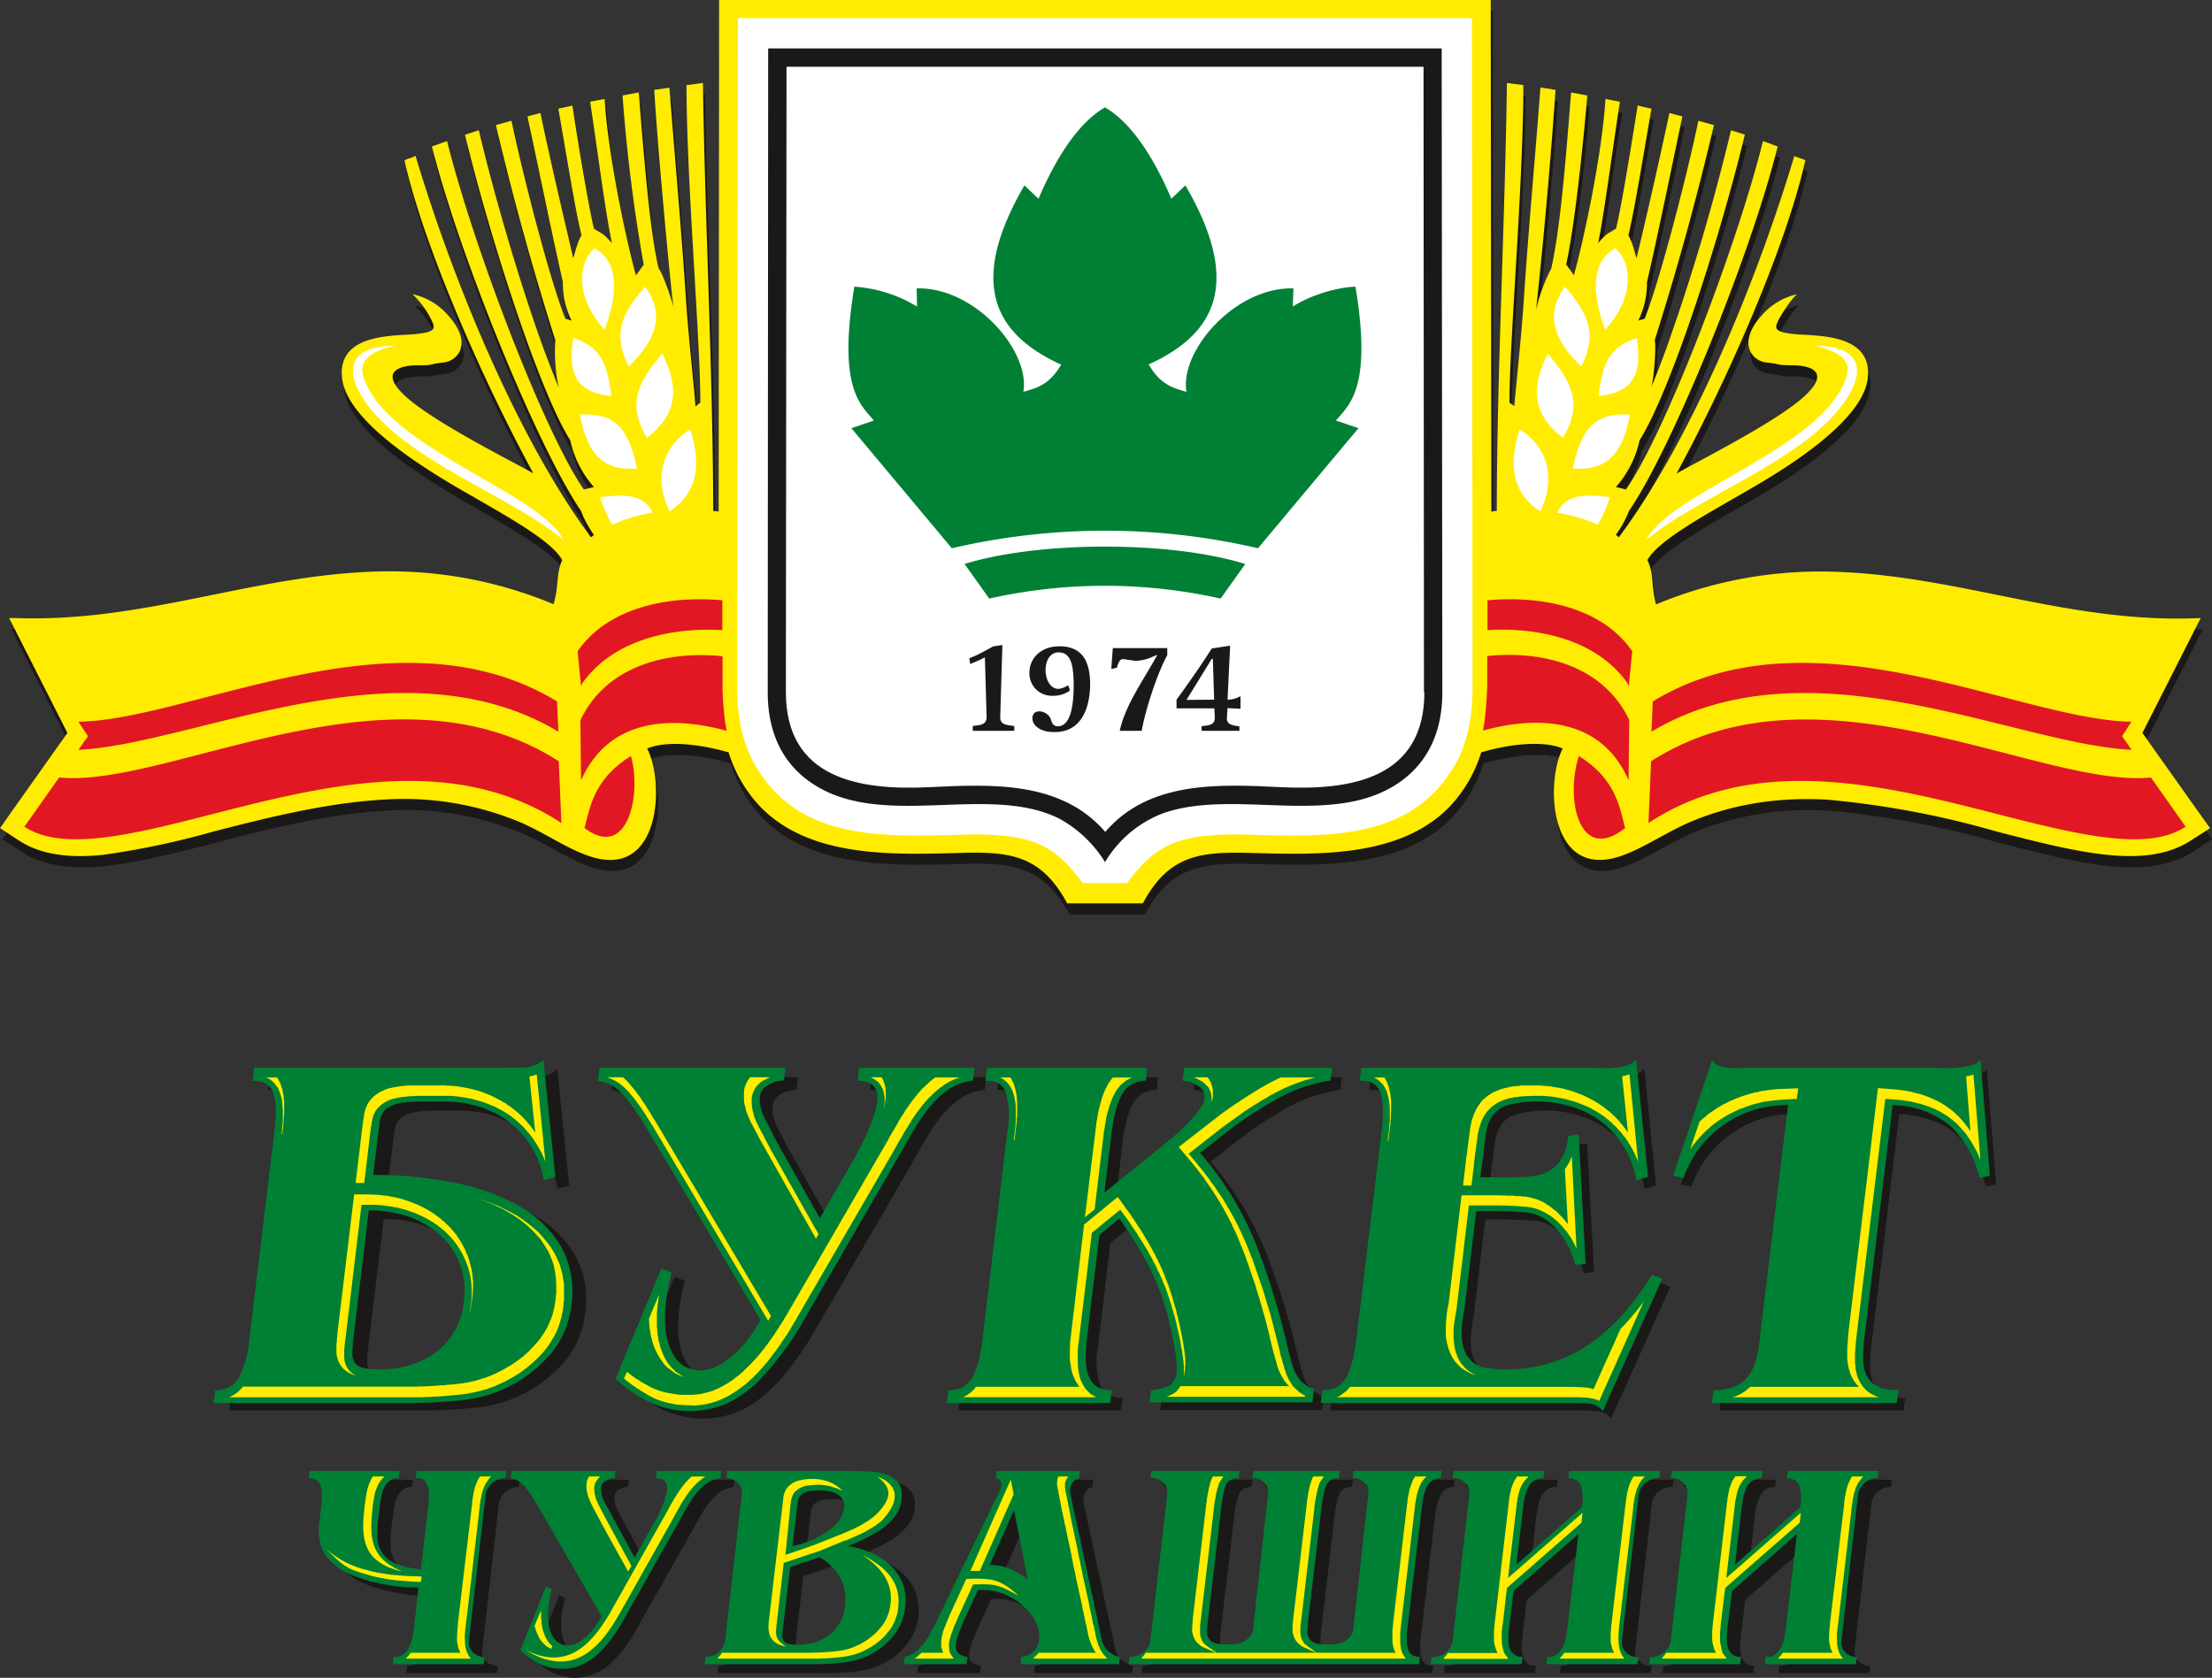 <svg xmlns="http://www.w3.org/2000/svg" viewBox="0 0 102.37 77.67">
	<rect x="0" y="0" width="102.37" height="77.67" fill="#333333" stroke="none"/>
	<path d="M20.1 51.41h1.1c.58 0 1.13.08 1.65.25a4.34 4.34 0 0 1 2.39 1.86c.27.45.46.96.56 1.52l.54-.16-.55-5.4c-.24.24-.56.36-.94.37l-1.07.01h-11.3l-.07.59c.48 0 .8.18.94.55.14.37.16.97.06 1.8l-1.15 9.56a4.6 4.6 0 0 1-.5 1.8c-.23.36-.6.55-1.08.55l-.07.58h9.06c.75 0 1.53-.04 2.36-.13a6.15 6.15 0 0 0 4.17-2.22 4.2 4.2 0 0 0 .88-2.15 4.21 4.21 0 0 0-.46-2.67 5.17 5.17 0 0 0-1.9-1.87 9.73 9.73 0 0 0-3-1.1 18.51 18.51 0 0 0-3.76-.36l.23-1.95.08-.56a.8.8 0 0 1 .28-.52c.2-.15.45-.25.77-.3.31-.03.57-.05.78-.05zM17.06 62.2l.7-5.77c.7 0 1.34.1 1.9.32.57.2 1.05.5 1.45.87a3.4 3.4 0 0 1 1.03 2.94 3.3 3.3 0 0 1-1.28 2.39c-.72.53-1.58.8-2.58.8-.34 0-.6-.03-.79-.07a.65.65 0 0 1-.39-.25.78.78 0 0 1-.1-.48c0-.2.02-.46.06-.75zm18.73-.73c-.45.8-.93 1.38-1.42 1.76-.49.37-.93.56-1.32.56-.72 0-1.22-.4-1.49-1.18-.27-.8-.23-1.9.13-3.32l-.47-.19-2.1 5.07c.35.36.83.7 1.42 1.02a4.37 4.37 0 0 0 3.67.14c.5-.23.95-.54 1.37-.93.42-.39.83-.85 1.21-1.38.38-.53.75-1.1 1.09-1.71l4.35-7.5c.22-.41.46-.83.72-1.26.27-.43.54-.8.83-1.12a4 4 0 0 1 .8-.66c.28-.17.6-.27.99-.32l.07-.59h-5.3l-.08.59c.27 0 .49.06.66.19.17.12.26.34.25.65 0 .22-.06.46-.14.72a9.67 9.67 0 0 1-.69 1.57l-.31.6-1.51 2.6-1.97-3.5-.51-.96c-.2-.37-.3-.71-.29-1.03a.7.7 0 0 1 .37-.63c.25-.14.5-.21.74-.21l.07-.59h-8.55l-.08.59c.28.06.5.14.67.23.17.1.35.25.54.47a21.6 21.6 0 0 1 1.35 2.02l4.93 8.3zm25.4 3.8.08-.62c-.17-.06-.05 0-.24-.1-.2-.1-.35-.23-.47-.4a1.85 1.85 0 0 1-.28-.58l-.2-.7a33.15 33.15 0 0 0-1.47-4.84 14.9 14.9 0 0 0-2.59-4.25l1.32-1.03c.72-.55 1.47-1.04 2.24-1.47.77-.43 1.59-.7 2.45-.83l.07-.59h-6.8l-.07.59c.23.01.46.1.7.23.23.14.33.35.3.64-.02.14-.1.3-.25.5s-.33.4-.52.59a10.9 10.9 0 0 1-1.05.95l-2.78 2.25.32-2.7c.1-.84.27-1.46.5-1.85.24-.4.6-.6 1.09-.61l.05-.59h-7.37l-.07.59c.49-.02.8.16.94.54.15.37.17.98.07 1.8L46 62.36c-.1.83-.26 1.43-.5 1.8-.23.38-.59.56-1.07.55l-.07.58h7.53l.07-.58c-.49.01-.83-.17-1.02-.54a3.45 3.45 0 0 1-.13-1.8l.58-4.82.91-.75c.38.52.72 1.05 1.04 1.6A11.67 11.67 0 0 1 54.7 62c.08.37.15.72.2 1.07.05.34.07.62.04.84-.04.31-.18.52-.42.62-.24.1-.49.16-.76.18l-.06.56h7.49zm.38.02H73.2c.27 0 .52.02.76.04s.44.13.6.34l2.74-6.1-.47-.19c-.4.64-.82 1.23-1.28 1.76-.47.53-.98 1-1.53 1.39a6.76 6.76 0 0 1-4.92 1.13c-.3-.07-.53-.2-.7-.42-.17-.21-.28-.5-.32-.85-.04-.36 0-.83.11-1.41l.55-4.53h.63c.58 0 1.12.02 1.62.06.5.04.96.27 1.36.7.24.23.43.5.59.79.15.3.27.6.35.94l.48-.05-.32-5.96-.47.07c-.07.52-.2.91-.4 1.18-.2.26-.46.45-.76.55-.3.1-.64.15-1 .16l-1.15.01h-.75l.1-.75.15-1.22c.05-.34.15-.62.3-.85.16-.23.39-.4.7-.5a5.43 5.43 0 0 1 2.98.08 4.34 4.34 0 0 1 2.39 1.86c.27.45.46.96.57 1.52l.53-.16-.54-5.4c-.13.13-.28.22-.45.28a3.5 3.5 0 0 1-1.08.11H63.43l-.07.58c.5-.02.8.16.95.54.14.37.16.97.06 1.8l-1.15 9.57a4.6 4.6 0 0 1-.5 1.8c-.24.38-.6.56-1.08.55l-.07.58zm25.04-3.05 1.29-10.67c1.15.08 2.03.4 2.65.95a4.78 4.78 0 0 1 1.35 2.4l.48-.09-.43-5.34a.9.9 0 0 1-.44.27 2.8 2.8 0 0 1-.6.1 4 4 0 0 1-.6.01h-9.92a1.91 1.91 0 0 1-.5-.11.46.46 0 0 1-.3-.27l-1.8 5.34.49.1a5 5 0 0 1 4.81-3.36L81.8 62.24c-.05.43-.11.79-.2 1.1a2 2 0 0 1-.37.76c-.17.2-.38.35-.63.45-.26.1-.57.16-.95.16l-.07.58h8.52l.07-.58c-.38 0-.68-.05-.91-.16-.23-.1-.4-.25-.52-.45s-.18-.46-.19-.76c-.01-.31.01-.67.06-1.1z" fill="#1b1918" fill-rule="evenodd"/>
	<path d="M19.42 50.99h1.11c.58 0 1.14.08 1.66.25a4.22 4.22 0 0 1 2.97 3.4l.54-.16-.55-5.42c-.25.23-.57.35-.95.36l-1.08.01H11.76l-.07.6c.49 0 .8.18.95.55.14.37.16.97.06 1.8L11.54 62a4.6 4.6 0 0 1-.5 1.8c-.23.37-.6.56-1.08.56l-.07.59h9.1c.75 0 1.55-.05 2.37-.13a6.2 6.2 0 0 0 4.2-2.24c.49-.62.79-1.34.88-2.16a4.23 4.23 0 0 0-.46-2.69 5.2 5.2 0 0 0-1.9-1.87 9.77 9.77 0 0 0-3.02-1.1 18.59 18.59 0 0 0-3.79-.37l.24-1.96.08-.57a.8.8 0 0 1 .28-.52c.2-.15.45-.25.77-.3.32-.03.58-.05.78-.05zm-3.05 10.84.7-5.8c.7 0 1.35.11 1.92.32.57.22 1.05.51 1.45.89a3.43 3.43 0 0 1 1.03 2.94 3.32 3.32 0 0 1-1.28 2.41c-.72.53-1.59.8-2.6.8-.34 0-.6-.02-.79-.07a.65.65 0 0 1-.39-.25.78.78 0 0 1-.1-.48c0-.2.03-.46.06-.76zm18.83-.73c-.46.8-.93 1.4-1.43 1.77-.49.38-.93.57-1.33.57-.72 0-1.22-.4-1.49-1.2-.27-.79-.23-1.9.13-3.33l-.47-.19-2.12 5.1c.36.36.84.7 1.43 1.02a4.4 4.4 0 0 0 3.7.14c.49-.23.94-.54 1.37-.93a14.04 14.04 0 0 0 2.31-3.11l4.37-7.55c.22-.4.47-.82.73-1.26.27-.43.54-.8.83-1.12.27-.28.54-.5.81-.67.28-.16.6-.27.99-.32l.07-.59h-5.33l-.07.6c.27 0 .49.06.66.18.17.13.26.35.25.66a2.7 2.7 0 0 1-.15.72 9.7 9.7 0 0 1-.68 1.58l-.32.6-1.52 2.62-1.98-3.51-.5-.97c-.2-.38-.3-.72-.3-1.04 0-.28.13-.5.38-.63.24-.15.49-.22.74-.22l.07-.59h-8.6l-.08.6c.28.06.5.13.67.23.17.1.35.25.55.47.23.27.47.6.72.98.24.38.45.73.63 1.05l4.96 8.34zm25.54 3.82.07-.62c-.17-.06-.05 0-.24-.1s-.35-.23-.47-.4a1.86 1.86 0 0 1-.28-.59l-.2-.7a33.29 33.29 0 0 0-1.47-4.86 14.97 14.97 0 0 0-2.61-4.28l1.33-1.04a18.1 18.1 0 0 1 2.25-1.47c.77-.43 1.6-.71 2.46-.84l.07-.59H54.8l-.07.6c.23 0 .47.09.7.23.24.14.34.35.3.64-.01.14-.1.3-.25.5s-.32.4-.52.6a10.66 10.66 0 0 1-1.05.95l-2.8 2.26.33-2.71c.1-.85.27-1.47.5-1.86.24-.4.6-.6 1.1-.62l.04-.59h-7.4l-.07.6c.49-.02.8.16.94.54a4 4 0 0 1 .07 1.81L45.47 62c-.1.83-.27 1.44-.5 1.82-.24.37-.6.55-1.08.54l-.07.59h7.56l.07-.6c-.48.02-.82-.16-1.01-.53-.2-.38-.24-.99-.14-1.82l.58-4.83.92-.76c.38.52.73 1.06 1.04 1.6a11.7 11.7 0 0 1 1.37 3.62c.08.37.15.73.2 1.08.05.34.07.63.04.85-.04.31-.18.52-.42.62-.24.1-.5.16-.76.18l-.07.56h7.54zm.38.03h11.7c.26 0 .52 0 .76.03s.44.14.6.34l2.75-6.13-.48-.18c-.39.64-.82 1.23-1.28 1.76-.47.54-.98 1-1.54 1.4a6.8 6.8 0 0 1-4.94 1.14c-.3-.07-.54-.21-.7-.43-.18-.2-.29-.5-.33-.86-.04-.36 0-.83.11-1.41l.55-4.55h.64c.58 0 1.12.02 1.63.06.5.04.96.27 1.37.7a3.81 3.81 0 0 1 .94 1.74l.48-.05-.32-5.99-.48.07c-.06.52-.2.91-.4 1.18-.2.27-.46.45-.76.56-.3.1-.64.15-1.01.16l-1.15.01h-.75l.1-.75.15-1.23c.05-.34.15-.63.3-.86.16-.23.4-.4.7-.5a5.47 5.47 0 0 1 3 .08 4.2 4.2 0 0 1 2.4 1.87c.28.46.47.97.57 1.53l.54-.16-.55-5.42c-.12.12-.27.21-.44.27a4.36 4.36 0 0 1-1.09.12l-.5-.02H63l-.07.6c.49-.02.8.16.95.54.14.37.16.98.06 1.81L62.77 62c-.1.83-.27 1.44-.5 1.82-.23.37-.6.55-1.08.54l-.07.59zm25.17-3.07 1.3-10.72a4.3 4.3 0 0 1 2.66.95 4.82 4.82 0 0 1 1.36 2.42l.48-.1-.43-5.37a.92.92 0 0 1-.45.27 5.38 5.38 0 0 1-1.2.12l-.5-.02h-8.46c-.12 0-.28 0-.46.02-.18 0-.37 0-.55-.02a1.95 1.95 0 0 1-.5-.1.47.47 0 0 1-.3-.27l-1.81 5.37.48.1a5.03 5.03 0 0 1 4.84-3.37l-1.3 10.72c-.04.43-.11.8-.2 1.1-.08.3-.2.56-.37.76-.17.2-.38.36-.63.46-.26.1-.58.16-.95.16l-.07.59h8.55l.08-.6c-.38 0-.69-.04-.92-.15-.23-.1-.4-.25-.52-.46-.12-.2-.18-.46-.19-.76-.01-.3.01-.67.06-1.1z" fill="#008034" fill-rule="evenodd"></path>
	<path d="m24.7 52.75.05.09.06.09.06.09.05.1.06.09.05.1.05.09.04.1.05.1.04.1.03.09-.4-4.05h-.01l-.08.03-.07.02-.08.02-.08.02h-.02l.27 2.6-.05-.07-.07-.1-.06-.08-.07-.09-.07-.08-.07-.09-.07-.08-.08-.08-.07-.07-.08-.08-.08-.07-.08-.08-.09-.06-.08-.07-.09-.07-.09-.06-.09-.06-.09-.07-.1-.05-.09-.06-.1-.05-.09-.05-.1-.05-.1-.05-.1-.05-.1-.04-.1-.04-.11-.04-.1-.04-.12-.04-.1-.03-.12-.03-.1-.03-.12-.03-.11-.02-.11-.02-.12-.02-.11-.02-.11-.02-.12-.01-.11-.01-.12-.01h-.12l-.12-.01h-1.73l-.06.01h-.05l-.06.01h-.06l-.05.01-.06.01h-.06l-.07.02-.14.02-.15.03-.14.03-.13.05-.13.06-.13.06-.12.08-.11.08-.1.09-.08.09-.08.1-.07.11-.05.12-.05.12-.03.12-.03.11-.01.1-.01.08-.01.07-.01.08-.01.07-.01.07-.01.06-.01.07-.31 2.58h.4l.27-2.29.01-.06v-.06l.02-.07v-.07l.02-.08.01-.07.01-.08.02-.09.02-.1.03-.1.03-.1.05-.1.06-.1.06-.08.08-.08.08-.07.1-.08.1-.06.11-.06.12-.05.12-.04.13-.03.13-.03.13-.02.06-.01h.06l.06-.01h.06l.06-.02h.16l.05-.01h.1l.04-.01h1.63l.12.01.1.01.12.01.11.02.11.01.11.02.11.02.1.02.12.02.1.03.11.03.1.03.11.03.1.03.1.04.11.04.1.04.1.04.1.04.1.05.09.05.09.05.1.05.08.05.09.06.09.05.08.06.09.06.08.07.08.06.08.07.08.07.07.07.08.07.07.07.07.08.07.08.07.08.07.08.06.08.06.08.07.09zm-11.88-2.87h-.52l.06.02.09.04.08.06.08.06.07.06.06.08.06.08.06.08.04.09.04.09.03.09.03.1.03.1.02.1.01.1.01.12.01.11.01.12v.53l-.01.14-.02.15-.01.15-.02.15h.03l.03-.24.02-.16.01-.15.01-.16.01-.14.01-.15v-.52l-.02-.13v-.12l-.03-.11-.02-.11-.02-.11-.04-.1-.03-.11-.05-.1-.05-.1-.06-.1v-.01zM11.23 64.2l-.03.05-.07.07-.07.07-.08.07-.08.06-.08.05-.09.05-.09.04-.04.02h9l.07-.01h.23l.07-.01h.07l.08-.01h.14l.08-.01h.07l.07-.01h.08l.07-.01.08-.01h.07l.08-.01.07-.01H21l.07-.01.08-.01h.08l.07-.02h.08l.07-.01.07-.01.07-.01.08-.01.07-.02.07-.01.07-.01.07-.02.07-.01.07-.02.07-.02.07-.01.07-.02.06-.02.07-.02.07-.02.07-.02.06-.03.07-.02.07-.02.06-.03.07-.02.06-.03.07-.03.06-.03.07-.03.06-.02.06-.04.07-.03.06-.03.06-.03.14-.08.13-.07.13-.08.13-.08.12-.08.12-.09.12-.09.11-.09.1-.09.12-.1.1-.09.1-.1.1-.1.09-.1.09-.1.09-.11.08-.11.08-.11.07-.11.07-.12.07-.11.06-.12.06-.12.05-.12.05-.13.04-.12.04-.13.04-.13.03-.14.03-.13.02-.14.02-.15.01-.09v-.09l.02-.08v-.77l-.02-.08v-.08l-.02-.07-.01-.08-.01-.08-.02-.07-.02-.08-.02-.07-.02-.07-.02-.08-.02-.07-.02-.07-.03-.07-.03-.07-.03-.06-.03-.07-.03-.07-.03-.06-.04-.07-.03-.06-.08-.13-.08-.13-.09-.12-.09-.12-.1-.12-.1-.12-.1-.11-.1-.11-.12-.11-.12-.1-.12-.1-.13-.1-.13-.1-.14-.1-.14-.09-.14-.1-.08-.03-.07-.05-.08-.04-.08-.04-.08-.04-.08-.04-.08-.04-.08-.04-.08-.04-.09-.04-.08-.04-.1-.03-.08-.04-.09-.03-.09-.04-.09-.03-.09-.03-.09-.04-.1-.03-.09-.03-.1-.03.07.02.09.03.09.04.09.03.08.03.09.04.08.03.09.04.08.03.08.04.09.04.07.04.08.03.08.04.08.04.07.04.08.05.07.04.07.04.15.09.13.09.13.09.13.09.12.1.12.1.11.1.11.1.1.1.1.11.1.11.1.11.08.12.08.12.08.12.07.12.04.06.03.06.03.06.03.07.03.06.02.06.03.07.02.06.03.07.02.06.02.07.02.07.01.07.02.07.01.07.02.07.01.08.01.07v.07l.02.08v.15l.01.08v.5l-.02.08v.09l-.01.09-.02.13-.02.13-.03.13-.03.13-.03.13-.04.12-.04.12-.05.11-.05.12-.05.11-.06.11-.06.11-.07.11-.07.1-.07.11-.08.1-.08.1-.1.1-.08.1-.1.1-.09.1-.1.09-.1.09-.1.09-.11.08-.12.09-.11.08-.12.08-.12.08-.13.07-.13.08-.13.07-.06.03-.06.03-.06.03-.06.03-.06.03-.07.03-.06.03-.06.02-.06.03-.07.02-.06.03-.06.02-.07.02-.06.02-.07.02-.06.02-.07.02-.06.02-.07.02-.06.02-.07.01-.07.02-.07.01-.06.02-.07.01-.07.01-.07.01-.07.02h-.07l-.07.01-.07.01-.07.01-.08.01-.14.01-.08.01h-.08l-.07.01-.08.01-.15.01h-.07l-.07.01h-.08l-.07.01h-.07l-.08.01h-.07l-.07.01h-.14l-.08.01h-.28l-.07.01h-8.07zM16 61.88l.73-6.11h.59l.14.01.13.01.14.01.13.02.13.02.13.01.12.03.13.02.12.03.12.03.12.03.12.04.12.04.12.04.11.04.11.05.11.05.11.05.1.05.11.05.1.06.1.06.1.06.1.07.09.06.09.07.09.07.08.07.09.07.08.08.08.08.08.08.07.08.07.08.07.09.07.09.06.08.06.1.06.09.06.1.05.09.05.1.05.1.04.1.04.1.04.1.04.1.03.1.03.11.03.11.02.11.02.11.02.11.01.11.01.12v.1l.01.12v.35l-.02.12v.11l-.02.11-.02.1-.02.1-.02.11v.06l.01-.08.03-.1.02-.1.02-.11.02-.11.01-.11.02-.11.01-.12.01-.13v-.12l.01-.12v-.24l-.01-.12-.01-.12-.01-.12-.02-.12-.02-.11-.03-.12-.03-.11-.03-.12-.03-.1-.04-.12-.04-.1-.05-.11-.04-.11-.05-.1-.06-.1-.05-.1-.06-.1-.06-.1-.07-.1-.06-.1-.07-.08-.08-.1-.07-.08-.08-.09-.08-.08-.09-.08-.08-.09-.1-.07-.08-.08-.1-.07-.1-.07-.09-.07-.1-.07-.1-.06-.1-.06-.11-.06-.11-.06-.11-.05-.11-.06-.12-.05-.11-.04-.12-.05-.12-.04-.12-.04-.13-.04-.12-.04-.13-.03-.13-.03-.13-.02-.13-.03-.14-.02-.13-.01-.14-.02-.13-.01-.14-.01h-.14l-.14-.01h-.65l-.76 6.3-.01.1-.01.12-.01.1-.01.1v.1l-.02.1v.48l.03.11.02.1.04.11.05.1.06.1.07.09.07.08.1.08.08.06.1.05.1.05.1.03.1.03h.02l-.07-.02-.08-.05-.08-.05-.07-.06-.06-.07-.06-.07-.04-.08-.04-.08-.03-.08-.03-.1-.01-.08-.01-.1v-.35l.01-.1.01-.09.01-.1.01-.1.01-.1.02-.12zm14.52.31-.03-.09-.02-.1-.01-.08-.02-.1-.01-.1-.01-.1v-.1l-.02-.1v-.63l.01-.12.01-.12.01-.11.02-.12.01-.12.02-.12.02-.12v-.03l-.47 1.12.01.11v.11l.02.1v.1l.02.1.02.1.01.1.02.1.03.1.02.1.03.09.03.1.06.16.08.17.08.15.09.15.1.14.1.14.12.12.13.1.14.1.14.1.15.07.16.06.12.03-.04-.01-.14-.07-.12-.08-.13-.08-.1-.1-.11-.11-.1-.12-.1-.13-.08-.14-.07-.14-.07-.16-.06-.16-.03-.08-.02-.1-.02-.08zm-1.5 1.31-.14.31.03.03.07.06.08.06.08.06.08.06.08.06.09.06.08.06.1.06.09.06.1.06.1.06.1.06.1.06.1.05.1.05.11.05.11.04.11.04.12.04.12.03.12.03.12.02.13.03.13.02.13.01.14.01.14.01h.14l.15.01h.18l.1-.01.09-.01.09-.01.09-.01.09-.02.09-.02.08-.02.1-.02.08-.03.08-.02.09-.03.08-.04.09-.03.08-.04.09-.04.08-.04.09-.05.08-.04.08-.05.08-.05.08-.05.08-.05.08-.06.08-.06.08-.06.08-.06.08-.06.07-.06.08-.07.07-.07.08-.07.08-.07.07-.08.08-.07.07-.08.07-.08.08-.08.07-.09.07-.08.08-.09.07-.08.07-.1.07-.08.07-.1.07-.1.08-.09.07-.1.07-.1.07-.1.06-.1.07-.1.07-.1.07-.1.07-.11.06-.1.07-.11.06-.11.07-.11.06-.1.07-.12.06-.11.07-.12 4.37-7.54.04-.07.04-.08.05-.08.04-.08.05-.08.04-.08.05-.08.04-.07.05-.08.05-.09.04-.08.05-.08.05-.08.05-.08.05-.08.05-.08.05-.09.05-.08.05-.08.06-.08.05-.08.05-.07.06-.08.05-.07.06-.07.05-.08.06-.07.05-.07.06-.06.05-.07.06-.06.06-.07.06-.06.05-.05.06-.05.05-.06.06-.05.05-.05.05-.04.06-.05.05-.04.06-.05.06-.04.05-.04.06-.04.05-.04.06-.04.06-.03.06-.04.06-.03.06-.03.07-.03.07-.03.06-.03.07-.02.07-.03.05-.01h-1.13l-.06.04-.06.05-.06.05-.06.04-.05.05-.06.06-.06.05-.05.05-.06.06-.06.05-.06.06-.06.07-.06.07-.06.07-.05.07-.06.07-.06.07-.06.08-.05.07-.06.08-.05.07-.06.08-.05.08-.06.08-.05.09-.05.08-.06.09-.05.08-.05.08-.05.08-.04.08-.05.09-.05.08-.05.08-.04.08-.05.08-.05.08-.04.08-.05.08-.04.08-.04.08-.05.07-.04.08-4.37 7.54-.07.11-.06.11-.06.11-.07.11-.06.1-.06.11-.07.1-.07.11-.06.1-.07.11-.07.1-.06.1-.07.1-.07.1-.07.1-.07.1-.07.1-.07.08-.07.1-.07.08-.07.1-.07.08-.07.08-.07.08-.07.08-.07.08-.08.08-.07.08-.07.07-.08.07-.07.07-.07.07-.07.07-.08.06-.07.07-.08.06-.07.05-.07.06-.08.06-.08.05-.07.05-.08.05-.08.05-.08.04-.08.05-.08.04-.08.04-.08.04-.08.03-.08.04-.08.03-.08.02-.08.03-.08.02-.08.02-.08.02-.09.02-.08.02h-.08l-.09.02h-.08l-.09.01h-.59l-.13-.02-.13-.02-.12-.02-.12-.02-.12-.02-.11-.03-.11-.03-.11-.03-.1-.04-.1-.04-.1-.04-.1-.05-.1-.05-.1-.06-.1-.05-.1-.06-.1-.06-.08-.06-.1-.05-.08-.06-.08-.06-.08-.06-.08-.06-.07-.06-.03-.02zM40.8 49.87h-.5l.05.03.1.05.1.07.1.08.08.1.07.11.06.12.04.13.02.13.02.14v.24l-.02.1-.01.1-.02.1.03-.12.02-.1.02-.11.02-.11.01-.1v-.3l-.01-.15-.03-.15-.05-.15-.06-.15-.04-.06zm-2.92 7.26-2.26-4-.02-.05-.03-.05-.03-.06-.03-.05-.03-.06-.03-.06-.03-.05-.03-.06-.03-.07-.03-.06-.04-.06-.03-.07-.04-.06-.03-.07-.04-.07-.04-.07-.03-.08-.04-.07-.04-.08-.03-.08-.03-.07-.03-.08-.02-.07-.02-.08-.02-.08-.02-.07-.01-.08-.02-.07v-.08l-.01-.07v-.29l.03-.14.05-.13.06-.13.08-.12.1-.1.1-.1.12-.07.12-.06.1-.05.09-.04h-.94v.02l-.1.14-.08.16-.06.16-.03.16v.41l.01.09.01.08.02.08.02.08.02.08.02.09.03.08.03.08.03.08.04.08.03.08.04.09.04.08.04.07.04.07.03.07.04.06.03.07.07.12.03.06.03.06.03.06.03.06.03.05.03.06.03.05.03.05.03.06 2.47 4.38.12-.2zm-9.04-7.26h-.73l.03.02.1.03.08.04.09.04.08.04.08.05.08.05.08.06.08.07.08.07.08.08.08.08.08.08.04.06.05.06.05.05.04.06.05.06.05.06.05.06.04.07.05.06.05.07.04.06.05.07.05.07.04.07.05.07.05.08.04.07.05.07.04.07.05.07.04.07.04.07.05.07.04.06.04.07.04.07.03.06.04.06.04.07.04.06.03.06.04.06 5.02 8.47.13-.22-5.12-8.63-.04-.06-.03-.06-.04-.06-.04-.07-.04-.06-.04-.07-.04-.06-.04-.07-.04-.06-.04-.07-.04-.07-.04-.07-.05-.07-.04-.07-.05-.07-.04-.08-.05-.07-.05-.08-.05-.07-.05-.07-.04-.07-.05-.07-.05-.07-.05-.06-.05-.07-.05-.06-.04-.06-.05-.06-.05-.06-.05-.06-.05-.06-.05-.06-.08-.09-.08-.08-.09-.09-.04-.03zm27 4.56-.09-.12-.1-.13-.1-.12-.1-.12-.1-.13-.34-.4 1.62-1.27.14-.1.14-.1.14-.1.14-.1.14-.1.14-.1.14-.1.15-.1.14-.09.14-.09.15-.09.14-.09.15-.09.15-.08.14-.09.15-.08.08-.04.07-.04.08-.04.08-.04.08-.04.07-.04.08-.03.08-.04.08-.03.08-.04.08-.03.08-.03.08-.03.08-.03.08-.03.08-.03.08-.03.08-.02.08-.03.08-.02.08-.02.09-.03.08-.02.08-.02.07-.01h-1.62l-.06.02-.08.04-.08.04-.08.04-.08.04-.08.04-.07.04-.08.04-.15.09-.15.08-.15.09-.15.09-.14.09-.15.09-.15.1-.14.09-.15.1-.14.09-.14.1-.15.1-.14.1-.14.1-.14.1-.14.11-1.8 1.4.49.58.1.12.1.12.1.12.1.13.09.12.09.12.1.13.08.12.09.13.09.13.08.12.09.13.08.13.08.13.08.12.08.13.07.13.08.13.07.13.07.13.07.13.07.14.07.13.06.13.06.13.07.14.06.13.06.14.05.13.06.14.05.13.06.14.05.14.06.14.05.15.05.14.05.14.05.14.05.15.05.14.05.15.05.15.05.14.05.15.04.15.05.15.04.14.05.15.04.16.05.15.04.15.04.15.05.15.04.16.04.15.04.16.04.15.04.16.04.16.03.15.04.16.04.16.04.17.03.1.02.1.03.08.02.1.03.08.02.09.03.08.02.1.03.1.04.1.04.1.05.1.04.09.06.09.05.09.06.09.07.08.07.08.05.05h-5.04l-.03.06-.09.12-.1.1-.12.08-.13.06-.1.05-.07.02h6.42v-.04l-.02-.02-.08-.04-.09-.06-.08-.05-.07-.07-.07-.06-.07-.07-.07-.07-.06-.08-.05-.08-.05-.08-.05-.08-.04-.09-.04-.09-.04-.09-.03-.1-.03-.09-.03-.08-.02-.1-.03-.08-.02-.09-.03-.08-.02-.1-.03-.08-.03-.1-.03-.17-.04-.16-.04-.15-.04-.16-.04-.16-.04-.16-.04-.15-.04-.16-.04-.16-.04-.15-.04-.15-.04-.16-.05-.15-.04-.15-.05-.15-.04-.15-.05-.15-.04-.15-.05-.15-.05-.15-.05-.15-.05-.15-.05-.14-.05-.15-.05-.14-.05-.15-.05-.14-.05-.15-.05-.14-.06-.14-.05-.14-.06-.14-.05-.14-.06-.14-.06-.14-.06-.13-.06-.14-.06-.13-.07-.14-.06-.13-.07-.14-.07-.13-.07-.14-.07-.13-.08-.13-.07-.13-.08-.13-.08-.14-.08-.13-.08-.13-.08-.12-.09-.13-.09-.13-.08-.13-.1-.13-.09-.12-.09-.13-.1-.13Zm.04-4.56h-.63l.04.02.1.04.1.06.12.06.11.08.1.1.1.1.07.13.05.14.03.14v.28V51l.04-.1.02-.12v-.34l-.04-.17-.06-.17-.09-.16-.06-.06zm-5.22 6.11.41-3.44.02-.16.03-.15.02-.15.03-.15.02-.14.03-.14.03-.13.04-.13.03-.12.04-.12.04-.11.04-.1.04-.11.05-.1.05-.1.05-.09.05-.09.07-.08.06-.08.07-.08.08-.07.08-.06.08-.06.09-.05.09-.05.1-.04h-.9l-.07.09-.07.1-.07.09-.05.1-.05.1-.05.1-.05.12-.04.11-.05.12-.03.13-.04.12-.03.14-.04.13-.03.14-.03.15-.02.15-.03.15-.02.16-.02.17-.5 4.1.45-.37zm-3.9-6.1h-.5.02l.1.05.08.05.07.06.08.07.06.07.06.08.06.09.04.08.04.1.03.1.03.09.02.1.02.1.02.1.01.12.01.12v.65l-.01.14-.01.15-.02.15-.02.16-.03.28h.03l.06-.53.02-.16.02-.15v-.16l.02-.14v-.68l-.01-.12-.01-.12-.02-.12-.02-.1-.03-.12-.03-.1-.03-.11-.05-.1-.05-.11-.06-.1zm-1.6 14.32-.04.06-.06.08-.08.07-.07.06-.08.06-.09.06-.09.05-.09.04h6.18l-.1-.05-.08-.05-.09-.05-.07-.07-.07-.07-.07-.07-.06-.08-.05-.09-.05-.09-.05-.1-.04-.09-.03-.1-.03-.11-.02-.11-.02-.11-.02-.12v-.13l-.01-.12v-.56l.01-.15.02-.15.02-.16.6-4.98L51.84 56l.3.4.07.1.07.1.07.1.06.1.07.1.07.1.07.1.06.11.07.1.06.1.07.11.06.1.06.1.07.11.06.1.06.11.06.11.06.1.05.12.06.1.06.11.05.11.05.12.06.1.05.12.05.11.05.11.04.12.05.11.05.11.04.12.02.04.01.05.02.05.02.04.01.05.02.05.02.06.02.05.01.05.02.06.02.06.02.05.02.06.02.07.01.06.02.06.02.07.02.06.02.07.02.06.02.07.02.07.01.06.02.07.02.07.02.07.01.07.02.07.01.07.02.07.02.07.01.07.02.07.01.07.02.07.01.07.02.07.01.07.01.06.02.07v.07l.02.07.01.07.01.06.02.07v.07l.02.07v.06l.02.07v.07l.01.06.01.07v.06l.01.06v.06l.01.06v.38l-.01.05-.01.07.04-.15.02-.16.01-.07v-.11l.01-.06v-.37l-.01-.06-.01-.07v-.06l-.02-.07v-.07l-.01-.07-.02-.07v-.07l-.02-.06v-.07l-.02-.07-.01-.07-.02-.07v-.07l-.02-.07-.01-.07-.02-.07-.01-.07-.02-.07-.01-.07-.02-.07-.01-.07-.02-.07-.01-.07-.02-.07-.02-.07-.01-.07-.02-.07-.02-.07-.02-.07-.01-.07-.02-.07-.02-.07-.02-.06-.02-.07-.02-.07-.02-.06-.02-.07-.02-.07-.01-.06-.02-.06-.02-.06-.02-.06-.02-.06-.02-.05-.02-.06-.01-.05-.02-.06-.02-.05-.02-.05-.01-.05-.02-.05-.02-.04-.02-.05-.04-.11-.05-.12-.04-.12-.05-.11-.05-.12-.05-.11-.05-.11-.06-.12-.05-.11-.06-.11-.05-.11-.06-.11-.06-.11-.06-.11-.06-.11-.06-.11-.06-.1-.07-.11-.06-.1-.06-.11-.07-.1-.06-.11-.07-.1-.07-.1-.07-.11-.06-.1-.07-.1-.07-.1-.07-.11-.07-.1-.08-.1-.42-.59-1.56 1.28-.6 5.06-.02.16-.02.16-.01.16v.15l-.01.14v.42l.02.13.02.12.02.13.02.12.03.12.04.1.05.12.04.1.06.1.06.1.07.1.02.02h-4.8zm22.14-1.97-.01-.08-.01-.08V62l-.01-.08v-.36l.01-.1v-.09l.02-.1.01-.1.02-.1.01-.1.02-.11.02-.11.02-.1.58-4.85h1.5l.1.01h.22l.1.01h.1l.1.01h.1l.1.01.1.01h.1l.1.01.11.01.11.02.11.02.11.03.1.03.11.04.1.05.1.04.1.06.1.06.1.06.1.07.08.07.1.08.08.08.08.08.05.05.05.05.04.05.05.05.04.06.05.05.04.05.04.06.04.06.04.05.04.06.04.06.03.06.04.06.03.06.03.06.03.06.03.06.03.06.03.07v.02l-.22-4.3-.01.05-.04.08-.03.08-.04.08-.04.07-.04.07-.05.07-.04.07-.03.02.14 2.56-.03-.05-.05-.05-.04-.06-.05-.06-.05-.05-.05-.06-.05-.05-.05-.05-.08-.08-.1-.1-.1-.07-.1-.08-.1-.08-.1-.06-.1-.07-.1-.06-.12-.05-.11-.05-.12-.04-.11-.03-.12-.03-.12-.03-.12-.02h-.12l-.1-.02h-.2l-.1-.02h-.31l-.11-.01h-.21l-.11-.01h-1.69l-.6 5.02-.02.09-.02.11-.02.11-.02.11-.01.1-.01.11-.01.1-.01.1v.1l-.01.1v.45l.01.08.01.08.02.08.01.08.02.08.02.07.02.08.02.07.03.07.03.08.03.07.03.07.04.06.03.07.05.06.04.07.05.06.1.11.1.1.12.1.13.08.13.07.14.07.14.05.09.02-.12-.05-.12-.07-.11-.07-.1-.08-.1-.1-.08-.1-.05-.05-.04-.05-.03-.06-.04-.06-.03-.06-.03-.06-.03-.06-.02-.07-.02-.06-.03-.07-.02-.07-.01-.07-.02-.07-.01-.08-.01-.07Zm.8-7.35.13-1.09v-.08l.02-.09v-.09l.02-.08v-.08l.02-.08.01-.08.01-.08.01-.08.01-.07.01-.07.01-.08.01-.07v-.07l.02-.06v-.07l.02-.07.01-.07.02-.07.01-.07.02-.07.02-.06.02-.07.02-.06.02-.06.03-.07.02-.05.03-.06.03-.06.03-.06.03-.05.04-.06.08-.1.09-.1.1-.1.1-.08.12-.08.12-.07.13-.06.13-.05.07-.02.08-.03.07-.02.08-.01.09-.02.08-.02h.09l.09-.02.09-.01.1-.01h.09l.1-.01h.1l.1-.01h.57l.12.01.1.01.12.01.11.01.11.02.11.02.11.02.1.02.12.02.1.03.11.03.1.03.11.03.1.03.1.04.11.04.1.04.1.04.1.04.1.05.09.04.09.06.1.05.08.05.09.06.09.05.08.06.09.06.08.07.08.06.08.07.08.07.07.07.08.07.07.07.07.08.07.08.07.07.07.09.06.08.07.08.06.09.06.09.05.09.06.09.06.1.05.09.05.1.05.09.04.1.05.1.04.1.03.09-.4-4.05-.05.01-.07.02-.08.02-.07.02-.07.02.27 2.6-.05-.07-.07-.1-.06-.08-.07-.09-.07-.08-.07-.09-.07-.08-.08-.08-.07-.07-.08-.08-.08-.07-.08-.08-.09-.06-.08-.07-.09-.07-.09-.06-.09-.06-.09-.07-.1-.05-.09-.06-.1-.05-.09-.05-.1-.05-.1-.05-.1-.05-.1-.04-.1-.04-.11-.04-.1-.04-.12-.04-.1-.03-.12-.03-.1-.03-.12-.03-.1-.02-.12-.02-.11-.02-.12-.02-.11-.02-.12-.01-.11-.01-.12-.01-.12-.01h-.88l-.1.02h-.1l-.1.02H70l-.09.02-.09.02-.08.02-.09.02-.08.02-.08.02-.08.03-.15.06-.14.06-.13.08-.13.08-.12.1-.12.1-.1.12-.08.12-.05.06-.03.06-.04.07-.03.06-.03.07-.03.06-.03.07-.02.07-.03.07-.02.07-.02.07-.02.07-.01.07-.02.08-.01.07-.01.08-.01.06-.01.07-.01.07-.01.07-.01.08-.01.07-.01.08-.01.07-.01.08-.01.08-.01.08-.01.08-.01.09-.01.08-.01.09-.02.09-.16 1.38h.4zm-4.04-5h-.5.03l.09.05.08.05.08.06.07.07.07.07.06.08.05.09.05.08.04.1.03.1.02.09.03.1.02.1.01.1.02.12v.12l.01.12v.53l-.02.14v.15l-.02.15-.02.16-.04.3h.03l.07-.55.02-.16.01-.15.01-.16.01-.14v-.15l.01-.14v-.39l-.01-.12-.02-.12-.01-.12-.03-.1-.02-.12-.03-.1-.04-.11-.04-.1-.06-.11-.06-.1zM62.47 64.2l-.04.06-.07.08-.07.07-.08.06-.08.06-.08.06-.1.05-.08.04h11.21l.1.01h.1l.1.01h.1l.1.02.12.02.12.03.12.04.07.04 2.06-4.6-.06.09-.09.11-.08.11-.09.11-.08.1-.1.11-.08.1-.09.11-.1.1-.08.1-.1.1-.1.1-.03.04-1.24 2.77h-.02l-.14-.04-.13-.02-.11-.01-.1-.01h-.1l-.1-.01h-.1l-.11-.01H62.47zm16.18-12.27-.43 1.28.05-.07.06-.09.06-.08.07-.08.06-.08.07-.08.07-.08.07-.08.07-.07.07-.07.07-.07.08-.07.08-.07.07-.07.08-.06.08-.07.09-.06.08-.06.08-.05.09-.06.08-.05.1-.06.08-.05.09-.05.09-.04.09-.05.09-.04.1-.05.08-.04.1-.04.1-.03.09-.04.1-.03.1-.04.09-.03.1-.03.1-.02.1-.03.1-.02.1-.03.1-.02.1-.01.11-.02c.42-.06.84-.08 1.27-.1v.02h.02v-.01l.07-.5-.77.03h-.11l-.12.01-.1.01-.12.01-.1.02-.12.01-.1.02-.11.01-.11.02-.1.03-.11.02-.1.02-.11.03-.1.03-.1.03-.1.03-.1.03-.1.04-.1.04-.1.03-.1.05-.1.04-.1.04-.09.05-.1.05-.09.04-.09.06-.09.05-.09.05-.09.06-.09.06-.08.06-.1.06-.08.06-.08.07-.08.07-.09.07-.08.07-.07.07zM81 64.2l-.03.03-.1.08-.09.08-.1.06-.1.07-.11.05-.11.05-.06.02-.06.02-.06.02h6.77l-.06-.02-.06-.02-.06-.03-.1-.05-.1-.05-.1-.07-.09-.07-.08-.08-.08-.09-.07-.1-.06-.1-.05-.1-.05-.1-.04-.11-.03-.12-.03-.11-.02-.13v-.12l-.02-.13v-.47l.01-.07v-.07l.01-.07v-.08l.01-.07.01-.08v-.08l.02-.08v-.08l1.34-11.06.45.03.1.01.12.01.1.01.11.02.1.01.11.02.1.02.1.02.1.02.1.03.1.02.1.03.09.03.1.03.08.03.1.03.08.04.09.03.08.04.08.04.09.04.08.04.08.05.07.05.08.04.07.05.08.05.07.06.07.05.07.06.06.05.07.06.06.06.06.06.06.07.06.06.06.07.06.07.05.06.06.07.05.08.05.07.05.07.05.08.05.08.05.08.04.08.05.08.04.08.05.09.04.08.04.1.04.08.03.09.02.03-.32-3.94-.04.01-.08.03-.08.02-.08.02h-.06l.2 2.56-.01-.03-.06-.08-.05-.08-.06-.07-.06-.08-.05-.07-.06-.07-.06-.07-.07-.07-.06-.07-.06-.06-.07-.06-.07-.07-.07-.06-.07-.06-.08-.05-.07-.06-.08-.05-.08-.06-.08-.05-.08-.05-.08-.04-.09-.05-.08-.04-.1-.04-.08-.04-.1-.04-.08-.04-.1-.03-.1-.04-.1-.03-.09-.03-.1-.02-.1-.03-.1-.02-.1-.03-.1-.02-.11-.02-.11-.02-.11-.01-.11-.02-.11-.01-.11-.01-.12-.01-.65-.05-1.36 11.26v.08l-.02.09v.08l-.01.07v.08l-.01.08v.07l-.01.08v.07l-.01.07v.55l.02.14.02.13.03.13.04.13.04.13.05.12.06.11.07.11.08.11.1.1.03.04H81z" fill="#ffec00" fill-rule="evenodd"></path>
	<path d="m14.95 68.5-.04.34c.26 0 .44.1.52.3.09.2.1.56.04 1.06l-.08.7c-.04.4-.02.77.09 1.09.1.32.31.61.63.87.24.2.53.37.88.5a8.31 8.31 0 0 0 2.11.48l.89.06-.2 1.78a3.3 3.3 0 0 1-.18.82 1.5 1.5 0 0 1-.17.34.98.98 0 0 1-.24.2.61.61 0 0 1-.36.07l-.04.34H23l.04-.33a.84.84 0 0 1-.22-.03l-.05-.02a.66.66 0 0 1-.45-.7l.77-6.78a.88.88 0 0 1 .58-.69.65.65 0 0 1 .34-.06l.04-.34H19.9l-.04.34c.07-.01.15 0 .25.02s.19.1.26.24c.03.05.05.15.08.3s.02.42-.03.8l-.33 2.85a4.02 4.02 0 0 1-.9-.16 2 2 0 0 1-.4-.17 1.2 1.2 0 0 1-.31-.22 1.13 1.13 0 0 1-.28-.38c-.06-.14-.1-.28-.12-.41a5.97 5.97 0 0 1 .01-.79l.09-.72c.04-.37.1-.64.16-.79.06-.15.12-.26.17-.31a.92.92 0 0 1 .21-.19c.09-.06.2-.08.35-.07l.04-.34h-4.16zm13.5 6.73c-.25.46-.52.8-.8 1.02-.27.22-.52.33-.74.33-.4 0-.68-.23-.84-.69-.15-.46-.13-1.1.08-1.92l-.27-.11-1.19 2.94c.2.2.48.4.8.59a2.4 2.4 0 0 0 2.07.08c.28-.13.54-.31.77-.54.24-.23.47-.5.69-.8a10 10 0 0 0 .6-1l2.46-4.35.4-.72c.15-.25.3-.47.47-.65.15-.16.3-.3.45-.39.16-.1.34-.15.55-.18l.04-.34h-2.98l-.04.34a.6.6 0 0 1 .37.1c.1.08.14.2.14.39 0 .13-.03.26-.08.41a5.5 5.5 0 0 1-.56 1.26l-.85 1.51-1.11-2.03-.29-.55a1.28 1.28 0 0 1-.16-.6.4.4 0 0 1 .21-.37.8.8 0 0 1 .42-.12l.04-.34h-4.82l-.04.34c.15.03.28.08.37.13a3.88 3.88 0 0 1 .71.84l.36.6 2.77 4.82zm5.12 1.83a.96.96 0 0 1-.3.05l-.05.34h5.11c.42 0 .87-.03 1.33-.08A3.4 3.4 0 0 0 42 76.08a2.57 2.57 0 0 0 .37-2.39c-.13-.32-.32-.6-.57-.83a3.06 3.06 0 0 0-.89-.57 4.76 4.76 0 0 0-1.05-.31 10.9 10.9 0 0 0 1.52-.77 3 3 0 0 0 .63-.6c.18-.22.28-.47.32-.76.04-.34-.01-.6-.15-.78a1.16 1.16 0 0 0-.55-.4 2.78 2.78 0 0 0-.75-.14l-.77-.03h-5.85l-.04.33a.88.88 0 0 1 .35.09c.25.12.4.38.37.66l-.78 6.78a.88.88 0 0 1-.6.7zm3.72-5.08.21-1.75.05-.33a.46.46 0 0 1 .16-.3c.1-.09.25-.15.42-.17l.44-.03c.13 0 .26.01.4.04.13.02.26.07.37.13.11.06.2.14.27.24.06.1.09.24.07.4-.03.26-.13.48-.31.68-.18.2-.39.37-.62.52a6.23 6.23 0 0 1-1.45.57zm-.43 3.67.32-2.69 1.37-.46c.39.23.7.53.92.9.23.36.31.8.25 1.3a1.93 1.93 0 0 1-.72 1.4c-.4.3-.89.46-1.45.46-.2 0-.34-.01-.44-.04a.36.36 0 0 1-.22-.14.46.46 0 0 1-.06-.28l.03-.44zm8.38-.24.63-1.39c.37-.02.72.02 1.03.12a2.9 2.9 0 0 1 1.56 1.2c.1.16.16.32.2.48.05.17.06.34.05.5a.85.85 0 0 1-.27.56.92.92 0 0 1-.55.23l-.04.34h4.55l.04-.34a1.03 1.03 0 0 1-.82-.75l-1.47-6.77c-.06-.3.09-.7.4-.75l.05-.34h-3.86l-.04.34c.2.03.28.14.25.34a.9.9 0 0 1-.13.38l-.18.35-2.73 5.65-.25.48-.3.47a2.4 2.4 0 0 1-.4.38c-.13.1-.3.18-.47.22l-.04.34h2.9l.04-.34a.77.77 0 0 1-.41-.16c-.1-.08-.15-.23-.12-.44.01-.15.07-.34.15-.56l.23-.54zm2.3-5.1.63 3.22a3.76 3.76 0 0 0-.8-.48c-.3-.13-.62-.2-.95-.19l1.13-2.55zm5.3 7.14h13.45l.04-.34c-.28 0-.45-.1-.53-.32-.08-.21-.1-.56-.04-1.04l.65-5.55c.06-.48.15-.83.28-1.04a.66.66 0 0 1 .6-.32l.04-.34h-4.07l-.04.32c.44.03.76.33.72.7l-.69 6.31c-.04.4-.47.7-.96.7h-.34c-.23 0-.4-.02-.53-.08a.51.51 0 0 1-.25-.23.67.67 0 0 1-.06-.33l.03-.36.61-5.26c.06-.51.14-.88.23-1.1.1-.22.29-.33.59-.33l.04-.34h-4l-.04.32c.44.03.76.34.72.7l-.69 6.31c-.04.4-.48.7-.96.7h-.34c-.23 0-.4-.02-.53-.08a.51.51 0 0 1-.25-.23.67.67 0 0 1-.06-.33l.03-.36.62-5.26c.06-.51.13-.88.23-1.1.09-.22.28-.33.58-.33l.04-.34h-4.08l-.03.32h.03c.46 0 .8.34.74.76l-.77 6.77c-.05.42-.46.76-.92.76h-.05l-.04.34zm17.63-1.77.19-1.62 3.01-2.64-.5 4.26c-.04.39-.1.66-.17.82a1.5 1.5 0 0 1-.17.34.99.99 0 0 1-.24.2.61.61 0 0 1-.36.07l-.04.34h4.2l.05-.33h-.02c-.45 0-.8-.34-.74-.76l.77-6.77c.05-.42.46-.76.92-.76a.7.7 0 0 1 .04 0l.03-.33h-4.2l-.05.34a.7.7 0 0 1 .38.1c.1.06.18.17.23.33a2.05 2.05 0 0 1 .01.92l-3.01 2.65.3-2.64c.04-.26.07-.47.11-.6.04-.15.08-.25.12-.33a.8.8 0 0 1 .32-.34c.11-.06.25-.1.4-.1l.04-.33h-4.21l-.04.33h.03c.46 0 .8.34.75.76l-.78 6.77c-.05.42-.46.76-.92.76h-.05l-.04.33h4.2l.05-.34c-.15 0-.27-.02-.35-.08a.7.7 0 0 1-.19-.2 1.16 1.16 0 0 1-.1-.33c-.03-.16-.02-.43.03-.82zm10.1 0 .2-1.62 3.01-2.64-.5 4.26c-.04.39-.1.66-.17.82a1.5 1.5 0 0 1-.17.34.98.98 0 0 1-.24.2.61.61 0 0 1-.36.07l-.04.34h4.2l.05-.33h-.08l-.16-.03a.33.33 0 0 1-.12-.06.66.66 0 0 1-.36-.67l.78-6.77c.03-.3.26-.57.56-.69a.37.37 0 0 1 .1-.04.7.7 0 0 1 .2-.03h.05l.03-.33h-4.2l-.05.34a.7.7 0 0 1 .38.1c.1.06.18.17.23.33a2.05 2.05 0 0 1 .01.92l-3.01 2.65.3-2.64c.04-.26.07-.47.11-.6.04-.15.08-.25.13-.33a.85.85 0 0 1 .3-.34c.12-.06.26-.1.4-.1l.05-.33h-4.21l-.04.33h.08l.15.03h.01c.34.1.56.38.52.73l-.77 6.77c-.05.42-.47.76-.92.76h-.04l-.04.33h4.2l.05-.34c-.15 0-.27-.02-.35-.08a.7.7 0 0 1-.19-.2 1.16 1.16 0 0 1-.1-.33c-.03-.16-.02-.43.03-.82z" fill="#1b1918" fill-rule="evenodd"></path>
	<path d="m14.33 68.09-.04.34c.27 0 .44.1.53.3.08.2.1.56.04 1.06l-.08.7c-.05.4-.02.77.08 1.09.1.32.32.61.64.87.24.2.53.37.87.5a8.35 8.35 0 0 0 3 .54l-.2 1.78c-.05.39-.1.66-.17.82a1.5 1.5 0 0 1-.18.34.98.98 0 0 1-.23.2.61.61 0 0 1-.37.07l-.04.34h4.21l.04-.33a.82.82 0 0 1-.22-.03h-.01l-.04-.02a.66.66 0 0 1-.46-.7l.78-6.78a.88.88 0 0 1 .58-.69.38.38 0 0 1 .1-.04.67.67 0 0 1 .24-.02l.04-.34h-4.16l-.04.34c.07-.01.16 0 .26.02s.18.1.25.24c.03.05.06.15.09.3.02.15.01.42-.03.8l-.33 2.85a4.16 4.16 0 0 1-.9-.16c-.14-.04-.28-.1-.4-.17a1.23 1.23 0 0 1-.32-.22 1.15 1.15 0 0 1-.27-.38c-.06-.14-.1-.28-.12-.41a5.4 5.4 0 0 1 .01-.79l.09-.72c.04-.37.1-.64.15-.8.07-.14.12-.25.17-.3a.9.9 0 0 1 .22-.19c.09-.06.2-.08.34-.07l.04-.34h-4.16zm13.51 6.73c-.26.46-.52.8-.8 1.02-.28.22-.52.33-.74.33-.4 0-.69-.23-.84-.69-.15-.46-.13-1.1.07-1.92l-.26-.11-1.19 2.93c.2.21.47.41.8.6a2.4 2.4 0 0 0 2.07.08c.28-.13.53-.31.77-.54.24-.23.46-.5.68-.8.22-.31.42-.64.61-1l2.45-4.35c.13-.23.26-.48.41-.72.15-.25.3-.47.47-.65.15-.16.3-.3.45-.39.15-.1.34-.15.55-.18l.04-.34H30.4l-.04.34a.6.6 0 0 1 .37.1c.1.08.14.2.14.39 0 .12-.04.26-.08.41a5.7 5.7 0 0 1-.57 1.26l-.85 1.51-1.1-2.03-.3-.55a1.27 1.27 0 0 1-.15-.6.4.4 0 0 1 .2-.37.81.81 0 0 1 .42-.12l.04-.34h-4.81l-.04.34c.15.03.27.08.37.13a3.23 3.23 0 0 1 .7.84l.36.6 2.78 4.82zm5.11 1.83a1.02 1.02 0 0 1-.3.05l-.04.34h5.1c.43 0 .87-.03 1.34-.08a3.4 3.4 0 0 0 2.34-1.29c.28-.36.44-.77.5-1.24.05-.44.01-.82-.12-1.15-.14-.32-.33-.6-.58-.83a3.06 3.06 0 0 0-.88-.57 4.71 4.71 0 0 0-1.06-.31 9.24 9.24 0 0 0 1.53-.77c.24-.18.45-.37.63-.6.17-.22.28-.47.31-.77.04-.33 0-.59-.14-.77a1.16 1.16 0 0 0-.55-.4 2.78 2.78 0 0 0-.76-.14l-.77-.03h-5.84l-.04.33a.86.86 0 0 1 .34.09c.25.12.4.37.37.66l-.77 6.78a.89.89 0 0 1-.6.7zm3.73-5.08.2-1.75.05-.33a.46.46 0 0 1 .16-.3.8.8 0 0 1 .43-.17l.44-.03a2 2 0 0 1 .4.04c.13.02.25.07.37.13.1.06.2.14.26.24.07.1.1.24.08.4-.03.26-.14.48-.31.68-.18.2-.39.37-.63.52a4.33 4.33 0 0 1-1.45.57zm-.43 3.67.32-2.7 1.37-.45c.39.23.7.53.92.9.22.36.3.8.25 1.3a1.93 1.93 0 0 1-.72 1.39c-.4.3-.89.46-1.45.46-.2 0-.34-.01-.45-.04a.36.36 0 0 1-.22-.14.47.47 0 0 1-.06-.28c0-.12.02-.27.04-.44zm8.37-.24.64-1.39c.37-.02.71.02 1.03.12a2.9 2.9 0 0 1 1.56 1.2c.09.16.15.31.2.48.05.17.06.34.04.5a.85.85 0 0 1-.27.56.92.92 0 0 1-.55.23l-.04.34h4.56l.04-.34a1.03 1.03 0 0 1-.83-.75l-1.46-6.77c-.07-.3.09-.7.4-.75l.04-.34h-3.85l-.04.34c.19.03.27.14.25.34-.01.1-.05.23-.13.38l-.18.35-2.73 5.65-.26.48a2.73 2.73 0 0 1-.68.85c-.14.1-.3.18-.49.22l-.04.34h2.9l.05-.34a.77.77 0 0 1-.42-.16c-.1-.09-.14-.23-.12-.44.02-.15.07-.34.16-.56l.22-.54zm2.31-5.1.63 3.22a3.77 3.77 0 0 0-.8-.48c-.3-.13-.62-.2-.96-.19l1.13-2.55zm5.3 7.14h13.44l.04-.34c-.27 0-.45-.1-.53-.32-.08-.21-.1-.56-.04-1.04l.66-5.55c.05-.48.14-.83.28-1.04a.66.66 0 0 1 .6-.32l.04-.34h-4.08l-.04.32c.45.03.77.33.73.7l-.7 6.31c-.04.4-.47.7-.96.7h-.33c-.23 0-.4-.02-.52-.08a.51.51 0 0 1-.25-.23.67.67 0 0 1-.06-.33l.02-.36.62-5.26c.06-.51.14-.88.23-1.1.09-.22.29-.33.58-.33l.04-.34h-4l-.03.32c.44.03.76.33.72.7l-.7 6.31c-.04.39-.47.7-.96.7h-.34c-.22 0-.4-.02-.52-.08a.51.51 0 0 1-.25-.23.68.68 0 0 1-.06-.33l.03-.36.62-5.26c.05-.51.13-.88.22-1.1.1-.22.29-.33.59-.33l.04-.34h-4.08l-.04.32h.03c.46 0 .8.34.75.76l-.78 6.77c-.04.42-.46.76-.92.76h-.05l-.04.34zm17.62-1.77.2-1.62 3-2.64-.5 4.26c-.04.39-.1.66-.16.82a1.5 1.5 0 0 1-.18.34.98.98 0 0 1-.23.2.62.62 0 0 1-.37.07l-.04.34h4.21l.04-.33h-.01c-.46 0-.8-.34-.75-.76l.78-6.77c.05-.42.46-.76.92-.76h.03l.04-.33h-4.21l-.04.34a.7.7 0 0 1 .38.1c.1.06.18.17.23.33a2.01 2.01 0 0 1 .01.92l-3.02 2.65.31-2.64c.03-.26.07-.47.1-.6l.13-.33a.8.8 0 0 1 .31-.34c.12-.06.25-.1.4-.1l.04-.33h-4.2l-.05.33h.03c.46 0 .8.34.75.76l-.77 6.77c-.05.42-.47.76-.92.76h-.06l-.04.33h4.21l.04-.34c-.15 0-.26-.02-.34-.08a.7.7 0 0 1-.2-.2 1.16 1.16 0 0 1-.1-.33c-.02-.16-.01-.43.03-.82zm10.11 0 .2-1.62 3-2.64-.5 4.26c-.04.39-.1.66-.16.82a1.5 1.5 0 0 1-.18.34.97.97 0 0 1-.23.2.61.61 0 0 1-.37.07l-.04.34h4.21l.04-.33h-.07l-.16-.03a.32.32 0 0 1-.12-.06.65.65 0 0 1-.36-.67l.77-6.77c.04-.3.27-.57.56-.69a.41.41 0 0 1 .11-.04.72.72 0 0 1 .19-.03h.05l.04-.33h-4.2l-.05.34a.7.7 0 0 1 .38.1c.1.06.18.17.23.33a2.04 2.04 0 0 1 .01.92l-3.01 2.65.3-2.64.1-.6.13-.33a.8.8 0 0 1 .31-.34c.12-.06.25-.1.4-.1l.04-.33h-4.2l-.05.33h.02a.78.78 0 0 1 .22.03c.35.1.57.38.53.73l-.78 6.77c-.05.42-.46.76-.92.76h-.04l-.04.33h4.21l.04-.34c-.15 0-.26-.02-.34-.08a.7.7 0 0 1-.2-.2 1.17 1.17 0 0 1-.1-.33c-.02-.16-.01-.43.03-.82z" fill="#008034" fill-rule="evenodd"></path>
	<path d="m37.92 71.8 1.22-.5h.05l.04-.03.04-.01.05-.02.04-.02.05-.02.04-.02.05-.02.05-.02.04-.02.05-.02.05-.03.05-.02.05-.02.05-.02.04-.03.05-.02.05-.02.05-.03.04-.02.05-.03.05-.03.04-.02.05-.03.04-.03.05-.02.04-.03.05-.03.04-.03.05-.03.04-.03.08-.06.08-.06.08-.07c.83-.87.82-1.65-.2-2.03.64.5.67.94.08 1.6l-.06.07-.07.06-.07.07-.07.06-.08.06-.08.06-.04.03-.04.03-.04.02-.05.03-.04.03-.05.03-.04.02-.04.03-.05.03-.04.02-.05.03-.05.02-.04.02-.05.03-.04.02-.05.02-.05.03-.05.02-.05.02-.04.02-.05.02-.05.02-.04.02-.05.02-.05.02-.04.02-.04.02-.05.02-.04.02-.05.02-.04.01-1.2.48-1.31.45.22-2.2v-.03l.01-.04v-.04l.01-.04v-.04l.01-.05.01-.04v-.06l.02-.06.02-.06.02-.07.03-.06.03-.06.04-.05.05-.05.05-.04.06-.05.06-.04.07-.03.06-.03.08-.03.07-.02.08-.02h.07c.57-.08 1-.02 1.56.24-.36-.4-.96-.59-1.6-.54l-.07.01h-.06l-.08.02-.08.01-.08.02-.09.02-.08.03-.07.03-.08.04-.07.05-.07.05-.05.05-.06.06-.05.07-.04.07-.03.07-.03.07-.02.08-.01.07-.01.05v.05l-.01.04v.05l-.01.04v.04l-.01.04v.03l-.3 2.53-.34 2.9c-.08.68.14 1.03.79 1.16-.45-.3-.5-.46-.43-1l.33-2.87 1.65-.55zm-20.9 1.1.07.02.06.02.07.01.06.02.07.02.06.01.07.02.07.01.06.01.07.02h.06l.07.02.06.01.07.01.06.01.06.01.07.01h.06l.07.02h.06l.06.01h.07l.06.01h.06l.06.01h.06l.06.01h.06l.06.01h.05l.06.01h.1l.05.01h.15l.2.01.03-.25-.46-.02h-.2l-.05-.01h-.1l-.06-.01c-.12 0-.23-.02-.35-.03h-.07l-.06-.01h-.06l-.06-.02h-.07l-.06-.01-.06-.01-.07-.01-.06-.01-.06-.01-.07-.01-.06-.01-.07-.01-.06-.02-.06-.01-.07-.01-.06-.02-.07-.01-.06-.02-.06-.02a4.28 4.28 0 0 1-1.99-1.05c.88.86.96.97 2 1.26zm11.6 1.89.04-.06.03-.07.04-.06 2.45-4.36.02-.04.02-.04.03-.05.02-.04.03-.05.02-.04.05-.09.03-.05.03-.05.02-.05.03-.05c.23-.38.47-.75.8-1.06l.06-.05.06-.05.06-.05.18-.13h-.63l-.05.05-.07.06-.06.07-.07.07c-.29.33-.51.7-.73 1.08l-.03.05-.02.05-.03.04-.02.05-.03.05-.02.04-.03.05-.02.04-2.45 4.35-.03.06-.04.07-.03.06-.04.06-.03.06-.04.06c-.9 1.5-2 2.52-3.83 1.62 2.02 1.23 3.28.14 4.28-1.6zm.6-2.3c-.51-.95-1.04-1.9-1.53-2.85l-.04-.1-.04-.08-.04-.1-.02-.09-.02-.09-.02-.09V69l-.01-.09v-.08l.02-.1.03-.08.04-.08.05-.07.13-.15h-.52l-.05.12-.04.1-.01.1-.01.1v.1l.01.1.02.1.02.1.03.1.04.1.04.1.04.1.04.08c.54 1.05 1.12 2.07 1.69 3.1l.16-.27zm-3.66 3.71-.07-.06-.06-.07-.06-.07-.05-.08-.05-.08-.04-.09-.04-.09-.03-.1-.04-.1-.02-.1-.02-.11-.02-.12v-.11l-.02-.12v-.36l-.3.73.03.1.03.1.04.1.04.1.05.1.05.1.06.08.06.08.07.07.08.07.08.06.09.05.09.05.05-.13zm12.25.58h.16l.08-.01h.16l.08-.01h.08l.08-.01h.08l.09-.01.08-.01.09-.01h.08l.08-.02h.09l.08-.02.08-.01.07-.02.08-.01.08-.02.07-.02.08-.02.07-.03.08-.02.07-.03.07-.03.07-.03.07-.04.07-.03.07-.04.08-.04.07-.04.07-.05.07-.04.07-.05.06-.05.07-.05.06-.05.06-.05.06-.05.05-.06.06-.05.05-.06.05-.06.05-.06.05-.06.05-.06.04-.06.04-.07.04-.06.03-.06.04-.07.03-.07.03-.07.02-.07.03-.07.02-.07.02-.07.02-.08.01-.08.01-.07c.16-1.2-.5-1.9-1.66-2.5 1.02.67 1.52 1.46 1.26 2.56l-.02.07-.02.07-.02.06-.03.07-.02.06-.03.07-.03.06-.04.06-.03.06-.04.06-.04.06-.04.05-.05.06-.05.06-.04.05-.06.06-.05.05-.05.05-.06.06-.06.04-.06.05-.06.05-.06.05-.06.04-.07.05L40 76l-.07.04-.07.04-.07.04-.07.03-.07.03-.06.03-.07.03-.07.03-.07.02-.07.03-.08.02-.07.02-.07.02-.08.01-.07.02h-.08l-.07.02h-.08l-.09.02h-.08l-.08.01-.09.01h-.08l-.08.01-.08.01h-.16l-.08.01h-.16l-.08.01h-4.23l-.09.12-.13.15h4.61zm12.73-1.83-.01-.08-.02-.09-.02-.09-.02-.09-.02-.09-.02-.08-.02-.1-.01-.08-.02-.1-.02-.08-.02-.1-.04-.17-.02-.1-.02-.08-.02-.1-.02-.09-.02-.09-.02-.09-.02-.09-.02-.09-.02-.08-.02-.1-.01-.08-.02-.1-.02-.08-.02-.09-.02-.09-.01-.08-.02-.1-.02-.08-.02-.08-.02-.09-.01-.08-.03-.14-.02-.11-.03-.14-.04-.19-.02-.08-.03-.15-.02-.08-.01-.08-.03-.13-.02-.1-.02-.07-.01-.07-.02-.07-.01-.07-.02-.07-.01-.06-.01-.07-.02-.07-.01-.07-.02-.12-.02-.06v-.06l-.02-.06-.01-.05-.01-.06-.01-.05-.01-.05-.01-.06-.01-.04-.01-.05-.01-.05-.01-.05v-.04l-.02-.04v-.04l-.01-.04-.01-.04-.01-.07-.02-.07v-.05l-.01-.06-.01-.04v-.19l.01-.06.02-.05.02-.06.03-.05.07-.11h-.46l-.03.1-.02.07v.08l-.01.06v.09l.02.05v.05l.01.06.02.07.01.07v.04l.02.04v.04l.01.04.01.05.01.04v.05l.02.05v.05l.02.05v.05l.02.05.01.06.01.06.01.06.01.05.02.07v.06l.02.06.01.07.02.06.01.07.02.07.01.07.01.06.02.08.01.07.02.07.02.07.01.08.02.08.01.07.02.08.03.16.02.08.04.18.03.14.02.1.03.15.02.08.02.1.03.16.02.09.01.09.02.08.02.1.02.08.02.1.02.08.02.09.01.09.02.09.02.09.02.09.02.09.02.09.02.09.02.09.02.1.04.17.02.1.02.08.02.1.02.08.02.09.01.09.02.09.02.09.02.08.02.1.02.08.01.09.02.08.02.1.02.06.01.05.01.05.02.06v.06l.02.06.01.05.01.07.02.07.01.07.02.07.02.07.02.06.03.07.02.07.03.07.03.07.03.07.04.07.04.07.04.06.03.04h-2.65l-.07.08-.19.19h3.43l-.12-.14-.05-.05-.04-.06-.04-.06-.04-.06-.03-.06-.03-.07-.03-.07-.03-.06-.02-.07-.02-.06-.02-.07-.02-.06-.02-.07-.01-.07-.02-.07-.01-.06-.01-.06-.01-.06-.02-.05-.01-.06-.01-.06-.01-.05-.02-.06-.04-.18-.01-.09zm-7.92 1.6-.06.04-.06.05-.16.14h1.8l-.12-.17-.05-.09-.03-.08-.01-.1-.01-.08v-.2l.02-.06v-.08l.03-.07.02-.08.02-.08.03-.08.03-.08.03-.09.03-.08.03-.08.03-.07.03-.07.03-.07.03-.06.02-.06.03-.06.7-1.54c1-.03 1.14-.02 2.11.52-.85-.76-1.18-.82-2.42-.78l-.74 1.61-.03.06-.03.07-.02.06-.03.07-.03.07-.03.07-.03.08-.03.08-.04.09-.03.08-.03.09-.02.08-.02.08-.02.08-.01.08-.02.08v.31l.03.1.03.11.04.07h-1.01l-.04.03zm2.73-3.84 1.56-3.53-.13-.69-1.87 4.23h.44zm15.58 3.8-.46-.34-.05-.04-.05-.04-.04-.05-.03-.06-.03-.05-.03-.06-.02-.05-.01-.06-.02-.06v-.05l-.01-.06v-.27l.01-.04v-.1l.01-.04.01-.05.62-5.27v-.09l.02-.1.01-.08.01-.09.02-.08.01-.08.02-.08.01-.07.02-.07.01-.07.02-.07.02-.06.01-.06.02-.06.02-.05.02-.06.06-.1.14-.2h-.49l-.06.11-.02.07-.02.06-.02.06-.02.06-.02.07-.02.06-.01.07-.02.08-.01.07-.02.08-.01.08-.01.09-.02.08-.01.1-.01.09-.01.1-.62 5.26v.05l-.01.05v.04l-.01.05v.1l-.01.05v.25l.01.06.02.07.02.06.02.07.03.06.03.07.05.06.05.06.05.05.06.05.06.05.06.04.07.03.57.25h-4.61l-.49-.34-.05-.04-.04-.04-.04-.05-.04-.06-.03-.05-.02-.06-.02-.05-.02-.06-.01-.06-.01-.05v-.42l.01-.05v-.04l.01-.05.62-5.27.01-.09.01-.1.01-.08.02-.09.01-.08.02-.08.01-.08.01-.07.02-.07.02-.07.01-.07.02-.06.02-.06.02-.06.01-.05.03-.06.05-.1.14-.2h-.49l-.05.11-.03.07-.02.06-.02.06-.02.06-.01.07-.02.06-.02.07-.01.08-.02.07-.01.08-.02.08-.01.09-.02.08v.1l-.02.09-.01.1-.62 5.26v.1l-.01.04v.05l-.01.05v.15l-.01.06v.14l.02.06.01.07.02.06.03.07.02.06.04.07.04.06.05.06.06.05.05.05.06.05.07.04.06.03.58.25h-3.26l-.07.11-.14.16h12.25l-.13-.2-.05-.1-.02-.06-.01-.06-.02-.06v-.06l-.02-.07v-.06l-.01-.07v-.47l.01-.08.01-.1.01-.08.65-5.55.01-.1.01-.08.02-.1.01-.07.02-.09.01-.07.02-.08.02-.07.02-.07.02-.07.02-.06.03-.07.02-.06.03-.05.03-.06.03-.06.07-.1.14-.15h-.52l-.03.05-.04.06-.03.06-.03.06-.02.07-.03.07-.02.06-.03.08-.02.07-.02.07-.01.08-.02.08-.02.09-.01.08-.02.1v.08l-.02.1-.65 5.55-.01.1v.08l-.02.1v.55l.01.07.01.07.01.06.02.07.02.06.02.07.06.12h-3.66zm11.41.08-.03.04-.14.15h3.01l-.1-.13-.02-.05-.03-.05-.03-.06-.02-.06-.02-.07-.02-.06-.01-.07-.01-.07-.01-.04v-.13l-.01-.05v-.26l.01-.06v-.12l.01-.06.01-.07v-.06l.66-5.55v-.07l.01-.07.01-.06.01-.06.01-.06.01-.06.01-.05.01-.06.01-.05.02-.05v-.04l.02-.05.01-.04.01-.05.02-.04.01-.04.03-.07.03-.06.03-.07.03-.06.04-.05.03-.06.04-.05.13-.14h-.52l-.02.04-.04.06-.04.07-.03.07-.03.07-.03.07-.02.04-.01.05-.01.04-.02.05-.01.05-.01.05-.01.05-.02.05v.06l-.02.06v.06l-.02.06v.06l-.01.06-.01.07-.01.07-.65 5.55-.01.07v.06l-.01.07v.06l-.01.06v.06l-.01.06v.4l.01.04.01.08.02.07.02.08.02.07.03.06.03.07.02.04h-2.3l-.03.05-.03.03zm7.36-.17-.02-.05-.02-.05v-.06l-.02-.06-.01-.06-.01-.04v-.04L79.6 76v-.49l.02-.07v-.07l.01-.07v-.07l.21-1.72 3.45-3.02.05-.46-3.45 3.02.39-3.3.01-.1.01-.1.02-.08.01-.09.02-.07.01-.08.02-.06.01-.07.02-.05.01-.06.02-.05.02-.05.02-.05.02-.04.02-.04.02-.04.04-.07.04-.06.05-.07.05-.05.12-.13h-.53l-.02.04-.05.07-.04.07-.03.04-.02.05-.02.05-.02.05-.02.05-.02.06-.02.05-.02.06-.01.07-.02.07-.01.08-.02.08-.01.08-.02.1v.09l-.02.1-.64 5.48-.01.07v.08l-.02.07v.13l-.01.06v.45l.01.05v.04l.02.07.01.06.02.06.02.06.01.05.02.06.03.05.03.05v.02h-2.3l-.05.07-.03.05-.13.15h3.01l-.1-.14-.03-.04-.03-.04-.03-.04-.02-.05-.01-.05zm-9.5-6.86.02-.08v-.09l.02-.07.02-.08.01-.06.02-.07.02-.05.01-.06.02-.05.02-.05.02-.05.02-.04.02-.04.02-.04.04-.07.04-.06.05-.07.05-.05.12-.13h-.53l-.03.04-.04.07-.05.07-.02.04-.02.05-.02.05-.02.05-.02.05-.02.06-.02.05-.02.06-.01.07-.02.07-.02.08-.01.08-.01.08-.02.1-.01.09-.01.1-.64 5.48-.01.07-.01.08v.07l-.01.06v.07l-.01.06v.5l.02.04v.07l.02.06.02.06.01.06.02.05.02.06.02.05.03.05.01.02h-2.3l-.05.07-.04.05-.13.15h3.02l-.1-.14-.04-.04-.02-.04-.03-.04-.02-.05-.01-.05-.02-.05-.02-.05v-.06l-.02-.06-.01-.06-.01-.04v-.04L69.5 76v-.49l.01-.07.01-.07v-.07l.02-.07.2-1.72 3.45-3.02.05-.46-3.45 3.02.39-3.3.01-.1.01-.1zm12.25 7.03-.03.04-.14.15h3.01l-.1-.13-.02-.05-.03-.05-.03-.06-.02-.06-.02-.07-.02-.06-.01-.07-.01-.07-.01-.04v-.18l-.01-.05v-.27l.01-.06.01-.06v-.06l.01-.07.01-.06.65-5.55v-.07l.02-.07v-.06l.02-.06v-.06l.01-.06.01-.05.02-.06v-.05l.02-.05v-.04l.02-.05.01-.04.02-.05.01-.04.01-.04.03-.07.03-.06.03-.07.03-.06.04-.05.04-.06.04-.05.12-.14h-.51l-.03.04-.04.06-.03.07-.04.07-.03.07-.03.07-.01.04-.02.05-.01.04-.02.05v.05l-.02.05-.01.05-.01.05-.01.06-.01.06-.02.06v.06l-.01.06-.01.06-.01.07v.07l-.66 5.55v.07l-.01.06-.01.07v.06l-.01.06v.12l-.01.05v.3l.01.05v.04l.02.08.01.07.02.08.02.07.03.06.03.07.02.04h-2.3l-.03.04-.03.04zm-63.5 0-.03.04-.14.15h3.01l-.1-.13-.02-.05-.03-.05-.03-.06-.02-.06-.02-.07-.02-.06-.01-.07-.01-.07-.01-.04v-.18l-.01-.05v-.21l.01-.06v-.06l.01-.06v-.06l.01-.07.01-.06.65-5.55v-.07l.02-.07v-.06l.01-.06.01-.06.01-.06.01-.05.02-.06v-.05l.02-.05v-.04l.02-.05.01-.05.02-.04.01-.04.01-.04.03-.07.03-.06.03-.07.03-.06.04-.05.04-.06.03-.05.13-.14h-.51l-.03.04-.04.06-.04.07-.03.07-.03.07-.03.07-.01.04-.02.05-.01.04-.02.05v.05l-.02.05-.01.05-.01.05-.01.06-.01.06-.01.05-.01.07-.01.06-.01.06-.01.07v.07l-.66 5.55v.07l-.01.06v.07l-.01.06v.06l-.01.06v.16l-.01.05v.2l.01.05v.04l.02.08.01.07.02.08.02.07.03.06.03.07.02.04h-2.3l-.03.04-.03.04zm-.32-3.84c-1.56-.62-1.53-1.68-1.38-3v-.06l.02-.07v-.07l.02-.06v-.06l.02-.06v-.06l.02-.05v-.05l.02-.05v-.05l.02-.05.01-.04.02-.04.01-.04.02-.04.02-.06.03-.06.02-.05.03-.05.02-.05.03-.04.03-.04.03-.04.02-.02.13-.14h-.53l-.02.03-.03.05-.03.05-.03.06-.02.05-.03.06-.03.07-.01.04-.02.04-.01.05-.02.04v.05l-.02.05-.01.05-.01.06-.01.06-.01.05-.01.06-.01.07-.01.06-.01.07-.01.07-.01.07c-.17 1.44-.24 2.7 1.74 3.14z" fill="#ffec00" fill-rule="evenodd"></path>
	<path d="M68.65 35.34a6.4 6.4 0 0 1-1.47 2.53c-2.35 2.4-6.26 2.2-9.38 2.12-2.23-.05-3.64.16-4.81 2.34h-3.5c-1.18-2.18-2.59-2.4-4.82-2.34-3.12.08-7.03.28-9.38-2.12a6.4 6.4 0 0 1-1.47-2.53c-1.01-.3-2.73-.61-3.77-.18.79 1.55.63 5.8-2.34 5.08-1.13-.27-2.32-1.14-3.52-1.65a13.97 13.97 0 0 0-6.4-1.06c-2.67.16-5.38.85-7.8 1.48-1.87.48-3.6.92-5.1 1.08-1.54.15-2.87.02-3.91-.67l-.75-.49-.13-.08.1-.13.46-.67 2.56-3.6-2.58-5.1-.12-.23.26.01c5.86.21 10.74-1.9 16.4-2.14 2.62-.12 5.44.23 8.54 1.5.25-.86.12-1.46.4-2.04-.54-1-3.05-2.3-5.15-3.54-1.5-.89-4.76-2.94-5.03-4.82-.3-2.15 2.39-2.02 3.35-2.11.97-.1 1.01-.23.72-.74a4.14 4.14 0 0 0-.82-1.1 3 3 0 0 1 1.64.96c1.16 1.27.48 2.12-.2 2.2-.69.07-.45.13-1.2.13-.76 0-1.85.25-.57 1.43 1.28 1.18 4.78 2.92 5.92 3.57-2.35-4.32-5.06-10.48-5.96-14.49.18-.1.33-.1.51-.21 1.86 6.2 4.91 13.36 8.12 17.66l.14-.11c-.23-.33-.45-.7-.6-1.11-2-2.92-5.65-11.87-6.9-16.87l.7-.26c1.21 4.9 4.49 13.48 6.33 16.14l.4-.1.07-.02a4.81 4.81 0 0 1-1.1-2.17c-1.47-2.33-3.77-9.55-4.87-14.14l.64-.2a98.42 98.42 0 0 0 3 10.12c.24.65.48 1.25.7 1.78a7.92 7.92 0 0 1-.16-2.2c-.58-1.66-1.97-6.58-2.75-9.95l.72-.2c.66 3.1 1.89 7.72 2.5 9.18l.28.07a3.9 3.9 0 0 1-.4-1.78c-.4-1.73-1.15-5.38-1.64-7.67l.6-.15c.4 1.93 1.18 5.28 1.52 6.72.13-.4.16-.65.38-1.07-.28-1.1-.77-4.17-1.07-5.85l.65-.15c.24 1.58.74 4.7 1 5.7l.43.26.4.4c-.28-1.23-.72-4.66-1.01-6.53l.67-.14c.16 2.6 1 6.55 1.45 8.17l.36-.5a76.39 76.39 0 0 1-.98-7.83l.75-.13c.23 2.73.48 6.22.92 8.15.18.16.74 1.8.7 1.9l-.07-.58c-.28-2.67-.72-7.56-.83-9.6l.7-.1c.22 2.83.57 6.75.77 9.86.11 1.62.35 3.77.44 4.89l.22-.16c.02-2.66-.63-10.11-.64-14.7l.76-.11c.1 6.43.46 13.4.48 19.82l.25.02.02-23.68h35.71l.02 23.68.26-.02c.01-6.42.38-13.4.47-19.82l.76.1c0 4.6-.66 12.05-.64 14.7l.22.17c.1-1.12.33-3.27.44-4.9.2-3.1.56-7.02.77-9.85l.7.1c-.11 2.04-.55 6.93-.83 9.6l-.06.57a7.4 7.4 0 0 1 .7-1.9c.43-1.92.68-5.4.91-8.14l.75.13a76.4 76.4 0 0 1-.98 7.83l.36.5a50 50 0 0 0 1.45-8.17l.68.14c-.3 1.87-.74 5.3-1.01 6.54.16-.19.2-.22.39-.4l.43-.27c.26-1 .76-4.12 1-5.7l.65.15c-.3 1.68-.79 4.75-1.07 5.85.22.42.25.68.38 1.07.34-1.44 1.12-4.79 1.52-6.72l.6.15c-.48 2.29-1.23 5.94-1.64 7.67a3.9 3.9 0 0 1-.4 1.78l.29-.07c.6-1.46 1.84-6.08 2.49-9.18l.72.2c-.78 3.37-2.17 8.29-2.74 9.96.08.43-.06 1.96-.17 2.2.23-.54.46-1.14.7-1.8a98.66 98.66 0 0 0 3-10.12l.64.21c-1.1 4.59-3.4 11.81-4.87 14.14a4.8 4.8 0 0 1-1.1 2.17l.07.01.4.1c1.84-2.65 5.12-11.23 6.34-16.13l.68.26c-1.24 5-4.88 13.95-6.88 16.87-.16.4-.37.78-.61 1.1l.14.12c3.2-4.3 6.26-11.45 8.12-17.66.19.1.33.1.51.21-.9 4.01-3.61 10.17-5.96 14.49 1.14-.65 4.64-2.4 5.92-3.57 1.28-1.18.19-1.44-.57-1.43-.75 0-.5-.06-1.2-.14-.68-.07-1.35-.92-.2-2.19.52-.56 1.2-.92 1.64-.97-.16.09-.56.64-.82 1.1-.3.52-.24.66.72.75.96.1 3.65-.04 3.35 2.1-.27 1.9-3.54 3.94-5.03 4.83-2.1 1.24-4.61 2.54-5.16 3.54.3.58.17 1.18.4 2.04a19.69 19.69 0 0 1 8.55-1.5c5.66.24 10.54 2.35 16.4 2.14h.26l-.12.23-2.58 5.08 2.56 3.61.47.67.1.13-.14.08-.75.5c-1.04.68-2.37.81-3.9.66-1.52-.16-3.24-.6-5.1-1.08a41.78 41.78 0 0 0-7.81-1.48c-2.2-.13-4.37.18-6.4 1.06-1.2.51-2.4 1.38-3.52 1.65-2.97.71-3.13-3.53-2.34-5.08-1.03-.43-2.75-.12-3.77.18z" fill="#1b1918" fill-rule="evenodd"></path>
	<path d="M70.43 20.4c1 .6 1.83 1.93.96 3.78-1.32-.83-1.48-2.2-.96-3.79zm-2.18 12.17a9.19 9.19 0 0 1-.24 1.92c-.1.36-.22.69-.36 1.04-2.04 4.08-6.31 3.7-10.23 3.61-2.92-.02-3.9.56-5.16 2.25h-2.05c-1.27-1.7-2.23-2.27-5.16-2.25-3.92.09-8.2.47-10.23-3.61a9.28 9.28 0 0 1-.36-1.04 9.13 9.13 0 0 1-.24-1.92l.03-31.21h33.97l.03 31.2zm7.28-12.86c-1.64-.1-2.26.66-2.64 2.49 1.6.12 2.32-.7 2.64-2.5zm-3.8-2.82c1.15 1.34 1.62 2.36.7 3.9-1.25-.98-1.6-2.1-.7-3.9zm2.66-1.11c-1-2.7-.03-3.5.45-3.76.49.28 1.23 1.89-.45 3.76zm1.46.38c-1.23.4-1.58 1.1-1.77 2.68 1.62-.15 2.02-1 1.77-2.68zm-3.32-2.38c1.09 1.29 1.5 2.2.74 3.7-1.08-1.07-1.79-2.27-.74-3.7zm3.75 11.74c2.43-2.1 7.93-3.88 9.52-6.95.58-1.19.16-2.05-1.72-2.05 1.67.38 1.8 1.02 1.2 2.04-1.59 2.91-8 4.9-9 6.96zm-1.67-1.99c-1.4-.18-2.06-.03-2.45.72.67.1 1.3.29 1.88.56.21-.34.39-.76.57-1.28zM32.04 20.4c-1 .6-1.83 1.94-.96 3.8 1.32-.84 1.48-2.22.96-3.8zm-5.1-.68c1.64-.1 2.26.66 2.64 2.49-1.6.12-2.31-.7-2.64-2.5zm3.8-2.82c-1.15 1.34-1.62 2.36-.7 3.9 1.25-.98 1.61-2.1.7-3.9zm-2.66-1.11c1-2.7.03-3.5-.45-3.76-.48.28-1.23 1.89.45 3.76zm-1.45.38c1.22.4 1.57 1.1 1.76 2.68-1.62-.15-2.02-1-1.76-2.68zm3.32-2.38c-1.1 1.29-1.51 2.2-.75 3.7 1.08-1.07 1.79-2.27.75-3.7zm-3.76 11.74c-2.43-2.1-7.93-3.88-9.52-6.95-.58-1.19-.16-2.05 1.72-2.05-1.66.38-1.8 1.02-1.2 2.04 1.59 2.91 8 4.9 9 6.96zm1.68-1.99c1.4-.18 2.05-.03 2.44.72-.67.1-1.3.29-1.88.56a6.16 6.16 0 0 1-.56-1.28z" fill="#653929" fill-rule="evenodd"></path>
	<path d="M66.85 32.55c0 1.85-.67 3.18-1.8 4.05-3.07 2.35-7.82.34-11.18 1.58a5.32 5.32 0 0 0-2.63 2.24 5.7 5.7 0 0 0-2.11-2.01c-3.38-1.7-8.48.66-11.7-1.81-1.14-.87-1.8-2.2-1.8-4.05l.02-29.79h31.17l.03 29.8z" fill="#653929" fill-rule="evenodd"></path>
	<path d="M66 32.55 65.99 3.6H36.5l-.03 28.95c0 4.01 3.4 4.56 6.64 4.4 2.87-.14 6.1-.3 8.14 2.07 2.03-2.36 5.26-2.2 8.13-2.07 3.23.16 6.64-.39 6.64-4.4z" fill="#653929" fill-rule="evenodd"></path>
	<path d="M51.24 4.43a10.12 10.12 0 0 1 3.24 3.74l.56-.52c1.02 1.77 2.16 3.69 2.01 5.81 1.21-.7 2.16-.72 3.48-.7l-.01.3.22-.08c.6-.18 1.19-.29 1.68-.3l.73-.03.13.72c.55 3.33.17 4.84-.33 5.7l1.06.36c-2.48 2.96-5 5.83-7.24 8.98a24.33 24.33 0 0 0-11.07 0c-2.24-3.15-4.76-6.02-7.23-8.98l1.05-.35c-.5-.87-.88-2.38-.32-5.7l.12-.73.73.02a6.62 6.62 0 0 1 1.9.39v-.3c1.3-.02 2.26 0 3.47.7-.15-2.12.99-4.04 2.01-5.81l.56.52c.88-1.7 1.83-2.67 3.25-3.74Zm-6.13 29.91h1.93v-.21c-.3-.06-.67-.04-.65-.43l.1-3.33-.42.06c-.37.2-.7.4-1.11.55l.04.28c.28-.13.4-.17.68-.32l.08 2.76c0 .4-.36.37-.65.43v.21zm4.42-2.1c-.28.16-.44.16-.48.16-.73-.06-.78-1.68.04-1.68.64 0 .68.74.7 1.44 0 .58-.02 1.98-.74 1.98-.21 0-.27-.17-.32-.33-.14-.4-.86-.55-.85-.04 0 .31.33.65 1.04.64 1.53-.02 1.65-1.7 1.62-2.36-.03-.95-.37-1.64-1.45-1.62-.8.02-1.36.54-1.35 1.25.01.62.48 1.06 1.1 1.05.4-.01.68-.18.77-.24a.7.7 0 0 0-.08-.25zm2.39 2.1h1.02c.15-.9.71-2.64 1.18-3.5v-.34H51.6l-.07.97.26-.06c0-.03.04-.13.08-.22.11-.23.18-.18.41-.15l.35.05c.35.01.66-.12.7-.13l.33-.14c-.6 1.12-1.49 2.31-1.74 3.52zm3.79 0h1.75v-.2c-.27-.06-.6-.04-.58-.4l.03-.45.6.03v-.58c-.2.1-.37.16-.6.16l.12-2.5-.85.14c-.51.8-1.07 1.6-1.63 2.36v.41h1.75l.02.42c.01.38-.34.36-.61.4v.21zm.58-1.43h-1.28l1.17-1.9h.05l.06 1.9zm42.45 1.02-.43.67.44.63c-5.38-.25-14.92-5.2-22.22-.85l.06-1.4c7.34-4.47 16.9.87 22.15.95zm-23.1-3.27c-1.49-2.16-4.48-2.57-6.7-2.36v1.39c2.2-.14 5.06.37 6.53 2.52v.06l-.07-.17.08.15.16-1.59zm-2.47 4.85c-.65 2 .01 5.03 2.14 3.34-.24-.88-.4-2.27-2.14-3.34zm26.48 1 1.59 2.27c-1.87 1.24-5.36.27-9.43-.76-4.91-1.25-10.66-2.53-15.42.6l.12-2.87c7.76-4.97 18.07 1.28 23.14.76zM75.5 33.85c-1.29-2.7-4.32-3.2-6.57-2.96v1.4a21.95 21.95 0 0 1-.2 2.05c2.56-.7 5.46-.6 6.74 2.3l.03-2.79zm-71.77.08.44.67-.44.63c5.37-.25 14.91-5.2 22.21-.85l-.06-1.4c-7.34-4.47-16.9.87-22.15.95Zm23.1-3.27c1.5-2.17 4.49-2.57 6.7-2.36v1.39c-2.2-.14-5.06.37-6.53 2.52v.06l.07-.17-.08.15-.16-1.59zm2.47 4.85c.52 1.78-.13 4.86-2.14 3.34.24-.88.4-2.27 2.14-3.34zm-26.47 1-1.6 2.27c1.88 1.24 5.37.27 9.43-.76 4.91-1.25 10.66-2.53 15.42.6l-.12-2.87c-7.76-4.97-18.07 1.28-23.13.76zm24.13-2.66c1.29-2.7 4.32-3.2 6.57-2.96v1.4c.02.47.05.93.1 1.4.02.22.06.43.1.65-2.56-.7-5.46-.6-6.74 2.3l-.03-2.79z" fill="#653929" fill-rule="evenodd"></path>
	<path d="m58.08 25.22 4.5-5.38-1-.34c.53-.68 1.64-1.35.87-5.99-.82.03-2 .37-2.81.88l.02-.8c-2.63-.07-5.1 2.82-4.78 4.62-.6-.16-1.16-.31-1.68-1.22 3.19-1.45 4.06-3.83 1.64-8.01l-.63.59c-1.26-2.93-2.44-3.77-2.97-4.09-.54.32-1.72 1.16-2.98 4.09l-.63-.6c-2.42 4.2-1.55 6.57 1.65 8.02-.53.91-1.08 1.06-1.7 1.22.33-1.8-2.14-4.69-4.77-4.62l.02.8a6.24 6.24 0 0 0-2.81-.88c-.77 4.64.34 5.31.87 5.99l-1 .34 4.5 5.38a30.21 30.21 0 0 1 13.7 0zm-13.13.7 1.1 1.55c3.32-.76 7.06-.76 10.37 0l1.1-1.55c-3.35-1.04-9.23-1.04-12.57 0z" fill="#653929" fill-rule="evenodd"></path>
	<path d="M68.55 34.83a6.4 6.4 0 0 1-1.47 2.52c-2.35 2.41-6.26 2.21-9.38 2.13-2.23-.05-3.64.15-4.81 2.34h-3.5c-1.18-2.19-2.59-2.4-4.82-2.34-3.12.08-7.03.28-9.38-2.13a6.4 6.4 0 0 1-1.47-2.52c-1.01-.3-2.73-.61-3.77-.18.8 1.54.63 5.79-2.34 5.08-1.13-.27-2.31-1.14-3.52-1.66a13.97 13.97 0 0 0-6.4-1.05c-2.67.16-5.38.85-7.8 1.47a37.9 37.9 0 0 1-5.1 1.08c-1.54.16-2.87.02-3.91-.66l-.75-.49-.13-.09.1-.13.46-.66 2.56-3.61-2.58-5.09-.12-.23h.26c5.86.22 10.74-1.89 16.4-2.14a19.7 19.7 0 0 1 8.54 1.5c.25-.86.12-1.46.4-2.04-.54-1-3.05-2.29-5.15-3.53-1.5-.9-4.76-2.94-5.03-4.83-.3-2.15 2.39-2.01 3.35-2.1.97-.1 1.01-.23.73-.75a4.17 4.17 0 0 0-.83-1.1 3 3 0 0 1 1.64.97c1.16 1.27.49 2.11-.2 2.19-.69.07-.44.14-1.2.13-.76 0-1.85.25-.57 1.43 1.28 1.18 4.78 2.93 5.92 3.57-2.34-4.31-5.06-10.47-5.96-14.48.18-.11.33-.11.51-.22 1.86 6.21 4.91 13.36 8.12 17.66l.14-.1c-.23-.34-.45-.7-.6-1.12-2-2.91-5.65-11.86-6.9-16.87l.7-.25c1.22 4.9 4.49 13.47 6.33 16.13l.4-.1.07-.01a4.8 4.8 0 0 1-1.1-2.17c-1.47-2.33-3.77-9.56-4.87-14.14l.64-.21c.68 2.9 1.88 7.04 3 10.12.24.65.48 1.26.7 1.8a7.94 7.94 0 0 1-.16-2.2 133.4 133.4 0 0 1-2.75-9.96l.72-.2c.66 3.1 1.89 7.71 2.5 9.17l.28.08a3.9 3.9 0 0 1-.4-1.78c-.4-1.73-1.15-5.39-1.64-7.67l.6-.16c.4 1.94 1.18 5.28 1.52 6.72.13-.39.16-.65.38-1.06-.28-1.1-.77-4.17-1.07-5.86l.65-.14c.24 1.58.75 4.7 1 5.7l.43.26c.2.18.23.22.4.4-.28-1.24-.72-4.66-1.01-6.54l.67-.13c.16 2.6 1 6.54 1.45 8.17l.36-.5a76.4 76.4 0 0 1-.98-7.83l.75-.14c.23 2.74.48 6.23.92 8.15.18.16.74 1.8.7 1.9l-.07-.57c-.28-2.67-.72-7.57-.83-9.6l.7-.1c.22 2.83.57 6.75.77 9.85.11 1.63.35 3.78.44 4.9l.22-.17c.02-2.65-.63-10.1-.64-14.7l.76-.1c.1 6.42.46 13.4.48 19.81l.25.03L33.28 0h35.71l.03 23.68.25-.03c.01-6.4.38-13.39.47-19.81l.76.1c0 4.6-.66 12.05-.64 14.7l.22.16c.1-1.11.33-3.26.44-4.89.2-3.1.56-7.02.77-9.86l.7.11a274.85 274.85 0 0 1-.9 10.17 8.2 8.2 0 0 1 .7-1.9c.44-1.92.7-5.41.92-8.15l.75.14c-.2 2.36-.6 6.16-.98 7.82l.36.5c.45-1.62 1.3-5.56 1.46-8.16l.67.13c-.3 1.88-.74 5.3-1.01 6.54.16-.18.2-.22.39-.4l.44-.27c.25-1 .75-4.11 1-5.7.2.06.42.1.64.15-.3 1.69-.79 4.76-1.07 5.86.22.41.25.67.38 1.06a287.8 287.8 0 0 0 1.52-6.72l.6.16c-.48 2.28-1.23 5.94-1.64 7.67a3.9 3.9 0 0 1-.4 1.78l.29-.08c.6-1.46 1.84-6.08 2.49-9.17l.72.2a132.9 132.9 0 0 1-2.74 9.95c.08.43-.06 1.97-.17 2.2.23-.53.46-1.14.7-1.79a98.74 98.74 0 0 0 3-10.12l.64.2c-1.1 4.6-3.4 11.82-4.87 14.15a4.8 4.8 0 0 1-1.1 2.17l.07.01.4.1c1.84-2.66 5.12-11.23 6.34-16.13l.68.25c-1.24 5-4.88 13.96-6.88 16.87-.16.41-.37.78-.61 1.11l.14.11c3.21-4.3 6.26-11.45 8.12-17.65.19.1.33.1.51.2-.9 4.02-3.61 10.18-5.96 14.5 1.14-.65 4.64-2.4 5.92-3.58 1.28-1.18.19-1.43-.57-1.43-.75 0-.5-.06-1.2-.13-.68-.08-1.35-.92-.2-2.19a3 3 0 0 1 1.64-.97c-.16.08-.56.64-.82 1.1-.29.52-.24.65.72.75.97.09 3.65-.05 3.35 2.1-.27 1.89-3.53 3.94-5.03 4.83-2.1 1.24-4.61 2.53-5.16 3.53.3.58.17 1.18.4 2.05a19.69 19.69 0 0 1 8.55-1.5c5.66.24 10.55 2.35 16.4 2.14l.26-.01-.12.23-2.58 5.09 2.56 3.61.47.66.1.13-.14.1-.75.48c-1.04.68-2.37.82-3.9.66-1.52-.16-3.24-.6-5.1-1.08a41.77 41.77 0 0 0-7.81-1.47c-2.2-.13-4.37.18-6.4 1.05-1.2.52-2.4 1.39-3.52 1.66-2.97.7-3.13-3.54-2.34-5.08-1.03-.43-2.75-.13-3.77.18z" fill="#ffec00" fill-rule="evenodd"></path>
	<path d="M70.33 19.88c1 .6 1.83 1.94.96 3.79-1.32-.83-1.48-2.21-.96-3.8zm-2.18 12.18a9.15 9.15 0 0 1-.24 1.91c-.1.36-.22.7-.36 1.04-2.04 4.09-6.31 3.7-10.23 3.62-2.92-.02-3.9.56-5.16 2.25h-2.05c-1.27-1.7-2.23-2.27-5.16-2.25-3.92.08-8.2.47-10.22-3.62a9.28 9.28 0 0 1-.37-1.04 9.18 9.18 0 0 1-.24-1.91L34.15.84h33.97l.03 31.22zm7.28-12.87c-1.64-.09-2.26.67-2.64 2.5 1.6.12 2.32-.71 2.64-2.5zm-3.8-2.82c1.15 1.35 1.62 2.37.7 3.9-1.25-.98-1.6-2.1-.7-3.9zm2.66-1.1c-1-2.71-.03-3.5.45-3.77.49.29 1.23 1.9-.45 3.76zm1.46.38c-1.23.4-1.58 1.09-1.77 2.68 1.62-.16 2.02-1.01 1.77-2.68zm-3.32-2.38c1.09 1.28 1.5 2.19.75 3.7-1.09-1.07-1.8-2.28-.75-3.7zm3.75 11.74c2.43-2.1 7.93-3.88 9.52-6.96.58-1.18.16-2.04-1.72-2.05 1.67.39 1.8 1.02 1.2 2.05-1.58 2.9-8 4.9-9 6.96zm-1.67-1.99c-1.4-.19-2.06-.04-2.45.71.67.11 1.3.3 1.88.56.21-.33.39-.75.57-1.27zm-42.57-3.14c-1 .6-1.83 1.94-.96 3.79 1.32-.83 1.48-2.21.96-3.8zm-5.1-.69c1.64-.09 2.26.67 2.64 2.5-1.6.12-2.31-.71-2.64-2.5zm3.81-2.82c-1.16 1.35-1.63 2.37-.71 3.9 1.25-.98 1.61-2.1.71-3.9zm-2.67-1.1c1-2.71.03-3.5-.45-3.77-.48.29-1.23 1.9.45 3.76zm-1.45.38c1.22.4 1.57 1.09 1.76 2.68-1.62-.16-2.02-1.01-1.76-2.68zm3.32-2.38c-1.1 1.28-1.51 2.19-.75 3.7 1.08-1.07 1.8-2.28.75-3.7zm-3.76 11.74c-2.43-2.1-7.93-3.88-9.52-6.96-.57-1.18-.16-2.04 1.72-2.05-1.66.39-1.8 1.02-1.2 2.05 1.59 2.9 8 4.9 9 6.96zm1.68-1.99c1.4-.19 2.05-.04 2.44.71-.67.11-1.3.3-1.88.56a6.16 6.16 0 0 1-.56-1.27z" fill="#fff" fill-rule="evenodd"></path>
	<path d="M66.75 32.04c0 1.85-.67 3.17-1.8 4.04-3.07 2.35-7.81.35-11.18 1.59a5.33 5.33 0 0 0-2.63 2.24 5.7 5.7 0 0 0-2.11-2.01c-3.38-1.7-8.47.66-11.7-1.82-1.14-.87-1.8-2.2-1.8-4.04l.02-29.8h31.17l.03 29.8z" fill="#1b1918" fill-rule="evenodd"></path>
	<path d="m65.9 32.04-.02-28.95H36.4l-.03 28.95c0 4.01 3.4 4.56 6.64 4.4 2.87-.14 6.1-.3 8.14 2.07 2.03-2.37 5.26-2.21 8.13-2.07 3.23.16 6.64-.39 6.64-4.4z" fill="#fff" fill-rule="evenodd"></path>
	<path d="M45.02 33.83h1.92v-.22c-.3-.05-.66-.03-.65-.42l.1-3.33-.42.06c-.37.2-.7.4-1.11.55l.04.27c.28-.12.4-.16.68-.31l.08 2.76c0 .4-.36.37-.64.42v.22zm4.4-2.1c-.27.16-.43.16-.47.16-.73-.06-.78-1.69.04-1.69.64 0 .68.75.7 1.44 0 .58-.02 1.99-.74 1.98-.21 0-.27-.16-.32-.33-.14-.4-.86-.54-.85-.03 0 .3.33.64 1.04.63 1.53-.01 1.65-1.7 1.63-2.36-.04-.94-.38-1.63-1.46-1.61-.8.01-1.36.54-1.35 1.25.01.61.48 1.06 1.1 1.04.41 0 .68-.17.77-.24a.7.7 0 0 0-.08-.24zm2.4 2.1h1.02c.15-.91.71-2.65 1.18-3.5V30H51.5l-.07.97.26-.06a.9.9 0 0 1 .08-.23c.11-.22.18-.17.41-.14l.35.05c.35 0 .66-.12.7-.14l.33-.14c-.6 1.12-1.49 2.32-1.74 3.53zm3.79 0h1.75v-.2c-.27-.06-.6-.05-.58-.41l.03-.44.6.03v-.58c-.2.1-.37.16-.6.16l.12-2.5-.85.13c-.51.8-1.07 1.6-1.63 2.37v.4h1.75l.02.43c.01.38-.34.35-.61.4v.21zm.58-1.44-1.28.01 1.17-1.9h.05l.06 1.9z" fill="#1b1918" fill-rule="evenodd"></path>
	<path d="m98.64 33.41-.43.67.44.63c-5.38-.25-14.92-5.2-22.22-.84l.06-1.4c7.34-4.47 16.9.86 22.15.94zm-23.1-3.26c-1.49-2.17-4.48-2.57-6.7-2.36v1.38c2.2-.14 5.07.37 6.53 2.53v.06l-.07-.18.08.16.16-1.59zM73.07 35c-.65 1.99.02 5.02 2.14 3.33-.24-.87-.4-2.26-2.14-3.33zm26.48 1 1.6 2.27c-1.88 1.24-5.37.27-9.44-.77-4.91-1.24-10.66-2.53-15.42.6l.12-2.86c7.76-4.97 18.07 1.27 23.14.75zM75.4 33.33c-1.29-2.7-4.32-3.2-6.57-2.96v1.4c-.02.47-.05.93-.1 1.4a7.7 7.7 0 0 1-.1.65c2.56-.7 5.47-.6 6.74 2.3l.03-2.79zm-71.77.08.44.67-.44.63c5.37-.25 14.91-5.2 22.21-.84l-.06-1.4c-7.34-4.47-16.9.86-22.15.94zm23.1-3.26c1.5-2.17 4.49-2.57 6.7-2.36v1.38c-2.2-.13-5.06.37-6.53 2.53v.06l.07-.18-.08.16-.16-1.59zM29.2 35c.5 1.77-.14 4.85-2.15 3.33.24-.87.4-2.26 2.15-3.33zM2.73 36l-1.6 2.27c1.88 1.24 5.37.27 9.43-.77 4.91-1.24 10.66-2.53 15.42.6l-.12-2.86c-7.75-4.98-18.07 1.27-23.13.75Zm24.13-2.66c1.29-2.7 4.32-3.2 6.58-2.96v1.4c0 .47.04.93.09 1.4.02.21.06.43.1.65-2.56-.7-5.46-.6-6.74 2.3l-.03-2.79z" fill="#e11824" fill-rule="evenodd"></path>
	<path d="m58.22 25.38 4.65-5.56-1.04-.35c.55-.7 1.7-1.4.9-6.2-.84.03-2.06.38-2.9.92l.03-.84c-2.72-.07-5.28 2.92-4.95 4.79-.63-.18-1.2-.33-1.75-1.27 3.3-1.5 4.21-3.96 1.7-8.29l-.65.62c-1.3-3.04-2.52-3.9-3.07-4.23-.56.33-1.78 1.2-3.08 4.23l-.65-.62c-2.51 4.33-1.6 6.8 1.7 8.3-.54.93-1.12 1.08-1.75 1.26.33-1.87-2.22-4.86-4.94-4.79l.02.84a6.45 6.45 0 0 0-2.9-.92c-.8 4.8.35 5.5.9 6.2l-1.04.35 4.65 5.56a31.28 31.28 0 0 1 14.17 0zm-13.58.73 1.14 1.6a24.5 24.5 0 0 1 10.71 0l1.14-1.6c-3.46-1.08-9.54-1.07-13 0z" fill="#008034" fill-rule="evenodd"></path>
</svg>